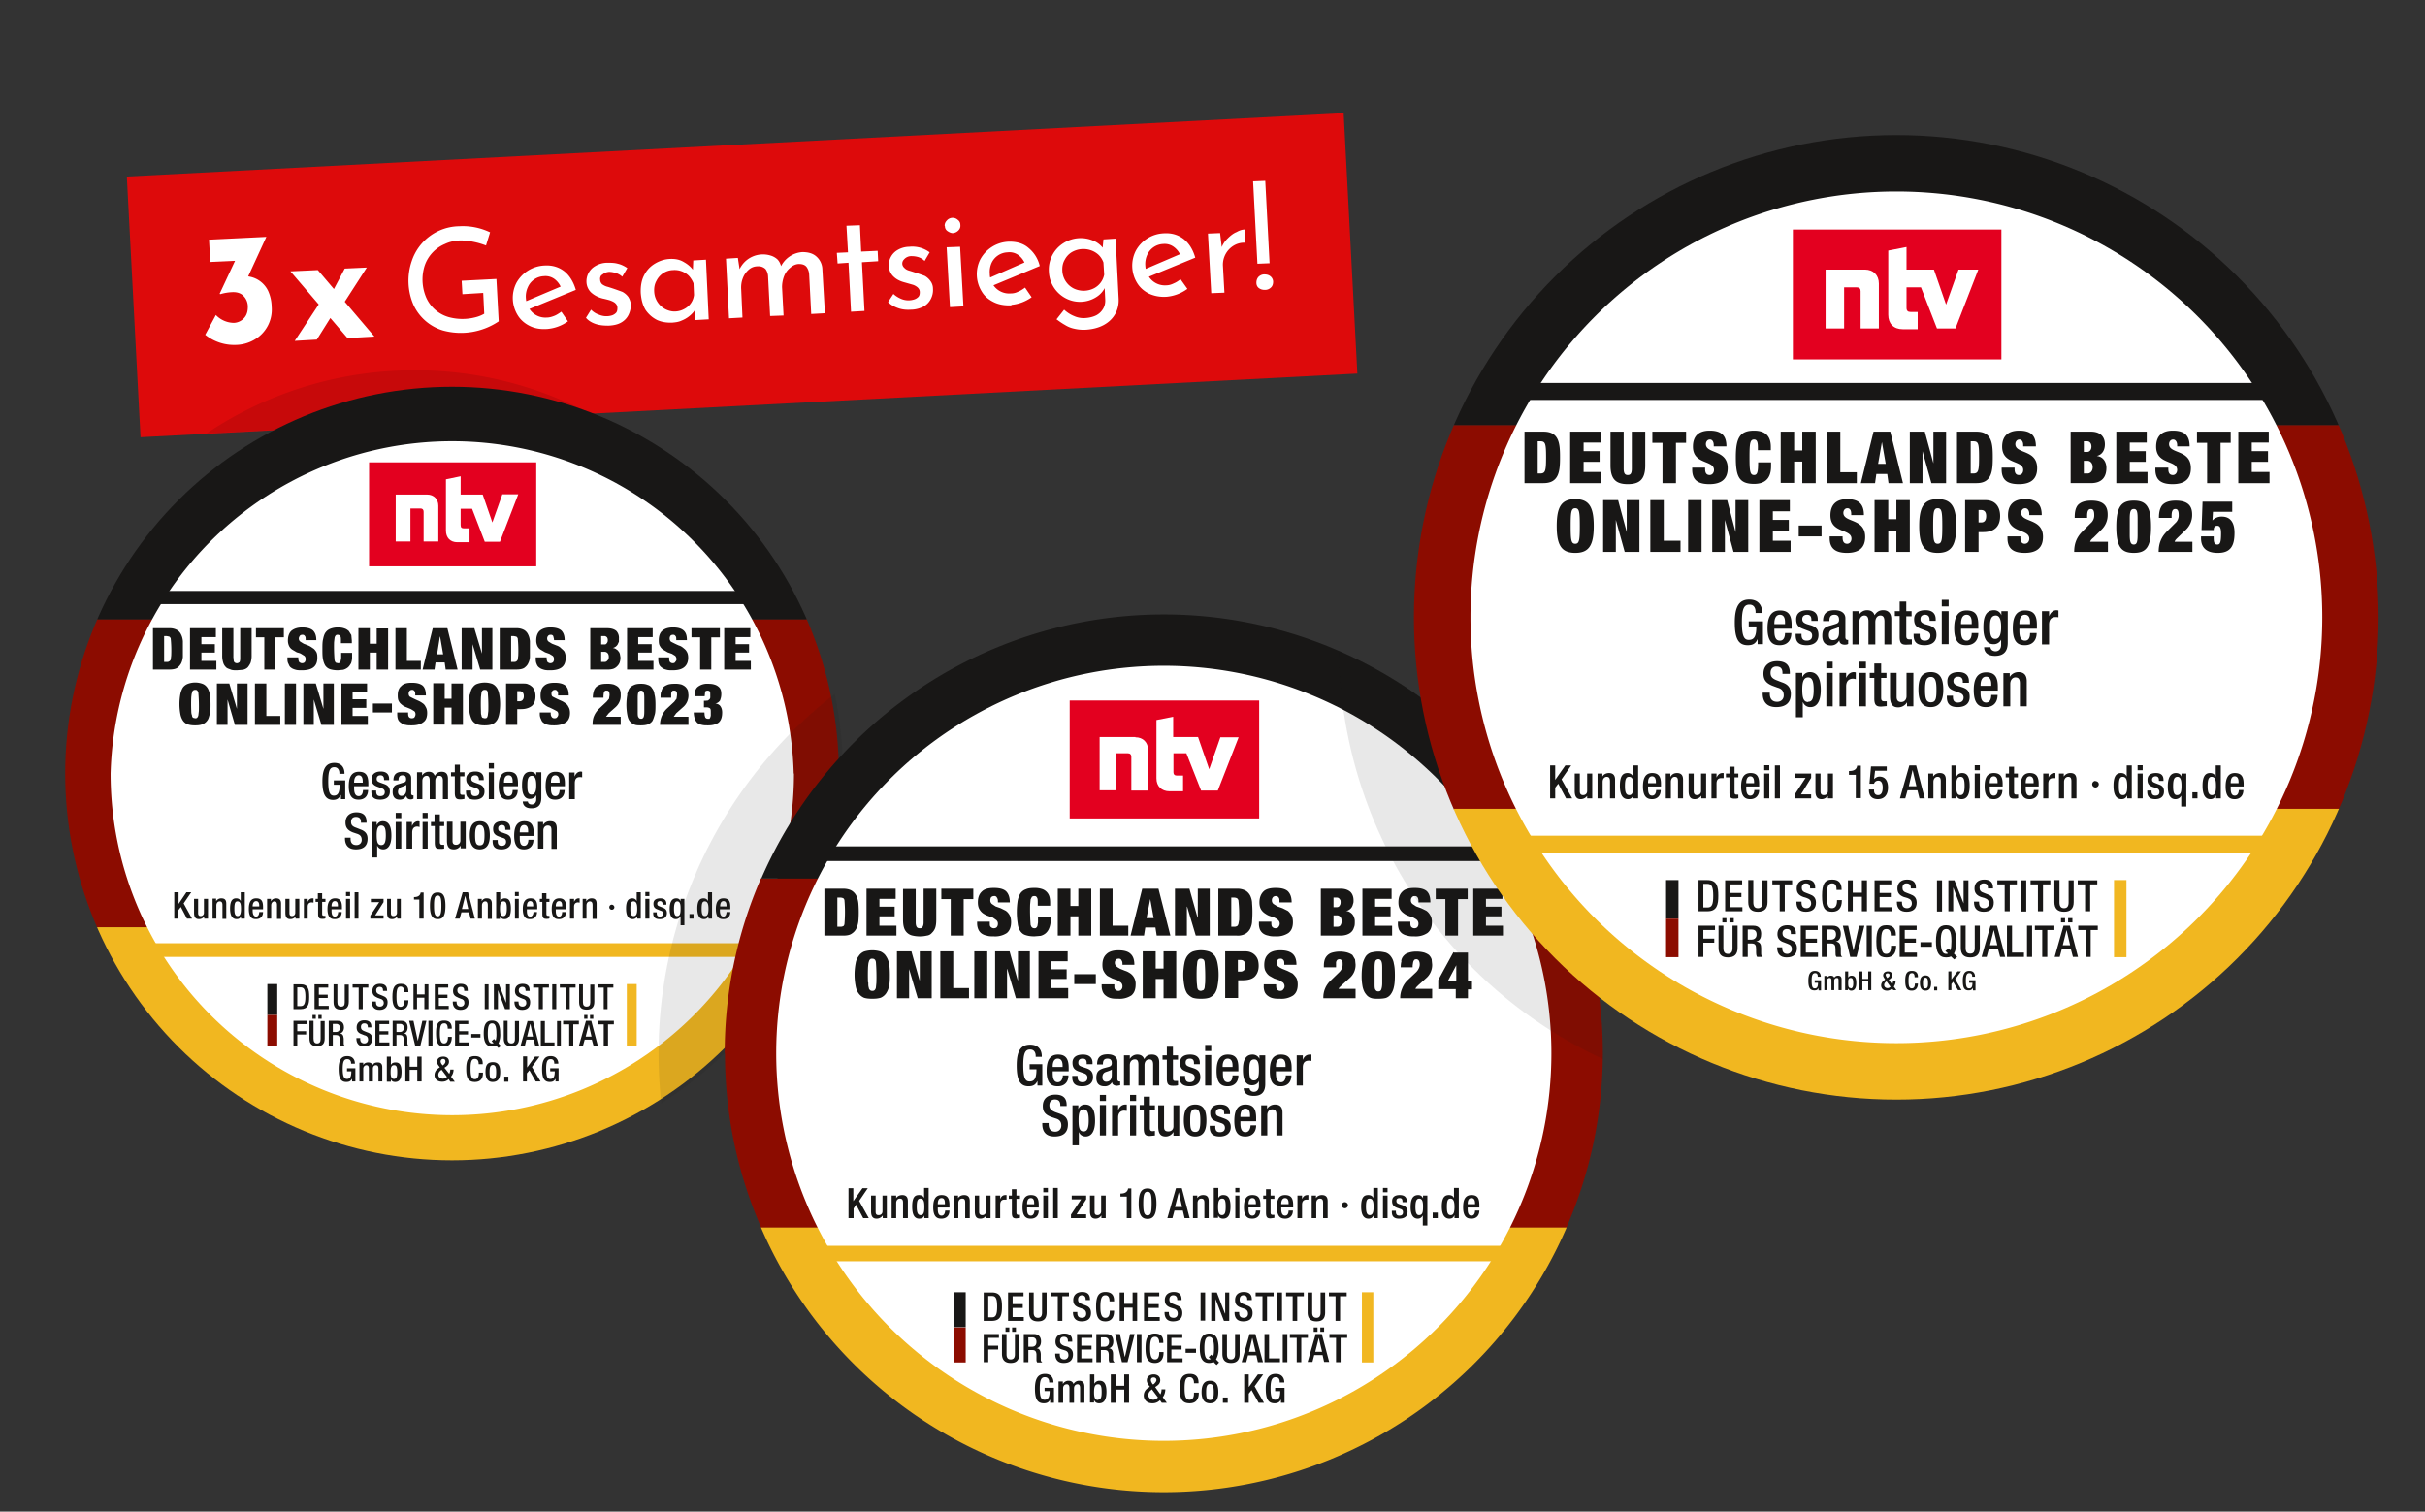 <svg xmlns="http://www.w3.org/2000/svg" xmlns:xlink="http://www.w3.org/1999/xlink" xml:space="preserve" x="0" y="0" version="1.1" viewBox="0 0 9560 5960"><rect x="0" y="0" width="9560" height="5960" fill="#333333" stroke="none"/><path d="m500 696 4797-250 54 1027-4797 251" fill="#dd0a0b" fill-rule="evenodd" clip-rule="evenodd"/><path d="M1635 1460a1470 1470 0 00-821 249l1510-79a1470 1470 0 00-690-170" fill-rule="evenodd" clip-rule="evenodd" opacity=".1"/><path d="m1050 934-85 185-50-25a68 68 0 01 26-6c14-1 30 0 44 3a102 102 0 01 72 56 160 160 0 01 14 63 137 137 0 01-69 130 150 150 0 01-73 20 182 182 0 01-120-40l42-78a100 100 0 00 71 31 57 57 0 00 48-30c5-10 7-20 7-34a60 60 0 00-18-43c-10-10-25-15-44-14a193 193 0 00-47 8l-2-2 66-141 27 10-130 6-5-88 226-11zm426 393-106 6-225-263 108-5 223 262zm-170-79-57 91-87 5 100-152 44 56zm6-100 47-89 87-4-100 155-34-61zm654 119a267 267 0 01-220 36 187 187 0 01-116-101 239 239 0 01-7-172A200 200 0 01 1810 892a248 248 0 01 122 24l-16 52a300 300 0 00-97-20c-24 0-46 5-65 14a142 142 0 00-80 86 180 180 0 00 7 127 138 138 0 00 87 75 203 203 0 00 106 1 130 130 0 00 35-14l-4-82-82 5-3-53 137-7 9 166zm192 30c-27 2-50-2-70-12s-36-24-47-42a130 130 0 01-5-128 133 133 0 01 110-68c31-2 57 6 79 23 21 17 36 42 45 73l-190 78-14-30 156-66-11 7a79 79 0 00-24-31 60 60 0 00-43-12 72 72 0 00-63 43 87 87 0 00-8 42c1 16 5 30 13 42a75 75 0 00 70 36c10 0 20-3 30-7 10-4 18-10 27-16l26 38a163 163 0 01-81 30zm240-13c-16 0-32-1-48-6-16-5-30-13-40-25l20-32c10 10 20 16 32 20a74 74 0 00 52 2 40 40 0 00 15-10c4-5 5-11 5-19 0-8-3-14-10-20-5-4-12-7-20-10a420 420 0 00-28-7c-20-5-35-14-46-24a60 60 0 01-18-41 69 69 0 01 35-63 93 93 0 01 45-13c16 0 30 0 44 4 13 3 25 9 37 17l-20 34a62 62 0 00-24-14 90 90 0 00-26-5c-7 0-13 2-19 4l-14 10c-3 5-5 10-4 16 0 8 3 14 8 19 6 4 13 8 22 10a1000 1000 0 01 58 20 70 70 0 01 23 20c5 8 9 18 10 30a90 90 0 01-9 40 70 70 0 01-28 30c-13 8-30 12-51 13zm253-12c-22 1-42-2-60-10a120 120 0 01-46-40c-11-18-17-40-19-67-1-26 3-50 13-69 10-20 24-35 42-46 18-11 38-18 60-19s40 3 56 13c16 9 28 20 37 33l-3 10 2-50 50-3 11 235-53 3-3-62 7 14-10 15a116 116 0 01-48 35c-10 5-23 7-36 8zm12-44a80 80 0 00 35-10 71 71 0 00 38-55l-2-46c-4-10-10-20-18-29a80 80 0 00-63-23 75 75 0 00-65 42c-7 12-10 27-9 43a82 82 0 00 44 69c12 6 26 10 40 9zm246-210 8 52-3-5a102 102 0 01 125-57c10 3 20 9 27 16 7 8 11 17 14 28l-3 2a102 102 0 01 86-60c23 0 42 5 56 18a70 70 0 01 23 50l10 173-54 3-8-155a57 57 0 00-10-30c-6-8-16-12-30-12-13 0-25 6-35 15a80 80 0 00-24 33c-5 13-8 28-8 43l6 112-53 2-8-155a54 54 0 00-10-30 40 40 0 00-30-11c-15 0-27 5-37 14-10 9-18 20-23 34-5 13-7 28-6 43l5 111-53 3-12-235 47-3zM3337 890l53-2 5 104 65-3 2 41-64 4 10 192-53 3-10-193-43 3-3-42 44-2-6-105zm254 331c-17 1-33 0-50-6s-29-13-40-24l21-32c10 9 20 15 32 20a74 74 0 00 52 1 40 40 0 00 15-10c4-5 5-10 5-18 0-9-4-15-10-20-5-4-12-8-20-10l-28-8c-20-5-35-13-46-24a60 60 0 01-18-40 69 69 0 01 34-64 93 93 0 01 46-13 115 115 0 01 81 22l-20 34a62 62 0 00-24-15 90 90 0 00-26-4 38 38 0 00-32 14c-4 4-6 10-6 15 0 8 4 14 10 19 5 5 12 8 20 10a1043 1043 0 01 59 20 70 70 0 01 22 20 50 50 0 01 10 30c1 15-2 28-8 40a70 70 0 01-28 30 110 110 0 01-51 13zM3724 890c0-8 3-15 9-21a30 30 0 01 43-2c7 5 10 12 10 20 1 9-2 16-8 22-6 6-13 9-20 10s-16-3-23-8c-7-5-10-12-10-20zm8 85 53-2 13 235-53 3-13-235zm255 229c-27 1-50-3-70-13s-36-23-47-42a130 130 0 01-5-127 133 133 0 01 110-69c31-1 58 6 79 24a130 130 0 01 45 72l-190 79-14-30L4050 1030l-10 8a79 79 0 00-25-32 60 60 0 00-43-11 72 72 0 00-63 42 87 87 0 00-7 42c0 16 5 30 12 42a75 75 0 00 70 36c11 0 20-2 30-7 10-4 19-10 27-16l26 38a163 163 0 01-80 30zm294 96a160 160 0 01-46-4 110 110 0 01-37-15c-11-6-22-14-33-22l30-38c12 11 26 20 39 25 13 6 28 9 44 8 17-1 32-5 44-11a68 68 0 00 27-26c6-10 9-23 8-37l-3-63 5 10a90 90 0 01-35 43 120 120 0 01-63 20 120 120 0 01-60-14 124 124 0 01-66-104 123 123 0 01 57-113 127 127 0 01 118-10c17 7 30 18 39 30l-3 10 4-45 48-3 12 237c1 21-3 40-13 59-10 18-25 33-45 44-20 11-43 17-70 19zm-93-232a82 82 0 00 44 69 90 90 0 00 80 0 77 77 0 00 41-54l-3-48a80 80 0 00-19-30 84 84 0 00-30-18 91 91 0 00-77 8 76 76 0 00-27 30c-7 12-10 27-9 43zM4600 1170c-27 2-50-3-70-12-20-10-36-24-47-42a130 130 0 01-5-128 132 132 0 01 110-68c31-2 57 6 79 23 21 17 36 41 45 73l-190 78-14-30 156-67-11 8a79 79 0 00-25-31 60 60 0 00-42-12 72 72 0 00-63 42 87 87 0 00-8 42c1 17 5 30 13 43a75 75 0 00 70 36c10 0 20-3 30-8 10-4 18-10 26-16l27 38a163 163 0 01-81 31zm210-250 8 68-3-10A99 99 0 01 4840 940c10-10 22-20 35-25 12-7 23-10 32-10v52a80 80 0 00-46 13 88 88 0 00-40 76l6 108-52 2-13-235 48-2zm130-205 48-2 17 325-48 2-17-325zm47 428c-10 0-17-2-24-7-7-5-10-13-10-21s2-16 8-23c6-6 14-10 23-10 10 0 18 2 25 8 6 5 10 13 10 21s-2 16-8 22c-6 6-14 10-24 10" fill="#fff"/><defs><path d="M242 1509h3081V4590H242" id="a"/></defs><clipPath id="b"><use xlink:href="#a" overflow="visible"/></clipPath><g clip-path="url(#b)"><defs><path d="M257 3050a1525 1525 0 10 3050 0 1525 1525 0 00-3050 0" id="c"/></defs><clipPath id="d"><use xlink:href="#c" overflow="visible"/></clipPath><path d="M-190 2441h3978v1215H-190" fill="#8c0c00" clip-path="url(#d)"/><path d="M-190 3656h3978v1233H-190" fill="#f1b720" clip-path="url(#d)"/><path d="M-190 1209h3978v1233H-190" fill="#181716" clip-path="url(#d)"/></g><g clip-path="url(#b)"><defs><path d="M242 1509h3081V4590H242" id="e"/></defs><clipPath id="f"><use xlink:href="#e" overflow="visible"/></clipPath><path d="M3130 3050a1347 1347 0 11-2694 0 1347 1347 0 01 2693 0" fill="#fff" clip-path="url(#f)"/><path d="M2985 2382H568l23-52h2372" fill="#181716" clip-path="url(#f)"/><path d="M531 3719h2505v54H531" fill="#f1b720" clip-path="url(#f)"/></g><g clip-path="url(#b)"><path d="M668 2477a60 60 0 01 30 7 40 40 0 01 16 18c4 8 6 16 7 26v62c-1 10-3 18-7 26-4 7-9 13-16 18-7 4-17 6-30 6h-65v-163h65zM656 2610c5 0 8 0 10-2 3-1 5-3 7-7l2-16a462 462 0 00-2-68c-2-4-4-6-6-7l-10-2h-10V2610h10zm195-133v35h-57v28h53v33h-53v33h59v34H749v-163h102zm70 118c0 8 0 13 3 16 2 2 5 4 10 4 4 0 7-2 10-4 2-3 3-8 3-16v-118h45v107a90 90 0 01-4 29c-3 7-7 13-11 18-5 5-11 8-19 10l-24 2c-10 0-18 0-25-3s-14-4-19-10a40 40 0 01-10-17 90 90 0 01-4-29v-107H920v118zm88-82v-36h110v36h-33V2640h-44v-127h-33zm196 8c0-5 0-10-3-13a10 10 0 00-10-5c-4 0-8 1-10 4s-4 7-4 10c0 6 2 10 6 13l13 8 18 7a80 80 0 01 17 10c6 3 10 8 14 14 4 6 5 14 5 24 0 18-5 30-15 38-10 8-26 12-45 12-10 0-18 0-25-2s-13-4-18-8c-5-3-8-8-10-14-4-6-5-13-5-21v-6h43v4c0 7 2 12 4 15 3 2 7 4 10 4 6 0 10-2 12-5 2-3 3-7 3-10 0-6-1-10-5-14l-13-8c-5-3-10-4-17-6l-17-10c-5-3-10-8-13-14a50 50 0 01-5-23c0-16 5-30 14-38 10-8 24-13 42-13 20 0 34 4 43 12 8 8 13 20 13 38h-42v-3zm136-13c-2-3-5-5-10-5-2 0-5 0-7 2-2 2-4 5-5 10l-2 17a620 620 0 00 2 71c1 5 3 8 5 10l8 2c3 0 5 0 7-2l4-7 2-12v-20h43v13a70 70 0 01-4 28c-4 7-8 13-13 17a50 50 0 01-18 9l-21 2c-13 0-23-2-30-4-9-3-15-8-20-15-4-7-7-15-9-26s-2-24-2-40c0-15 0-28 3-39 2-10 5-20 10-26a40 40 0 01 19-14 80 80 0 01 29-5c10 0 18 1 26 4 7 2 12 6 17 10l10 16 2 22v10h-43v-10c0-8 0-15-3-18zm117-30v60h27v-60h45V2640h-45v-67h-27v67h-45v-163h45zm146 0v128h55v34h-100v-163h45zm160 0 40 162h-47l-4-28h-36l-4 28h-47l40-163h57zm-30 33-11 69h24l-12-70zm136-34 30 100v-100h41V2640h-48l-30-100v100H1820v-163h50zm166 0a60 60 0 01 30 7 40 40 0 01 16 18c4 8 6 16 7 26v62a60 60 0 01-7 26c-3 7-9 13-16 18-7 4-17 6-30 6H1970v-163h65zm-11 133c4 0 7 0 10-2 2-1 4-3 6-7l2-16a485 485 0 00-2-68c-2-4-4-6-6-7l-10-2h-10V2610h10zm159-90-3-12a10 10 0 00-10-5c-5 0-8 1-10 4-3 3-4 7-4 10 0 6 2 10 6 13l13 8 18 7c6 2 12 5 17 10s10 8 14 14c3 6 5 14 5 24 0 18-5 30-15 38-10 8-26 12-45 12-10 0-18 0-25-2s-13-4-18-8c-5-3-9-8-11-14-3-6-4-13-4-21v-6h43v4c0 7 2 12 4 15 3 2 7 4 10 4 5 0 10-2 12-5 2-3 3-7 3-10 0-6-1-10-5-14l-13-8-17-6-17-10c-5-3-10-8-13-14a50 50 0 01-5-23c0-16 5-30 14-38 10-8 23-13 42-13 20 0 34 4 43 12 8 8 13 20 13 38h-42v-3zm210-43c16 0 28 4 36 11a40 40 0 01 10 30v12l-5 11a30 30 0 01-20 14c5 0 10 2 13 4 4 3 8 5 10 9 3 3 5 7 6 12l2 12c0 7-1 14-3 20a40 40 0 01-10 15 40 40 0 01-15 10 70 70 0 01-24 3h-67v-163h67zm-12 64c5 0 8-1 10-5 3-3 4-7 4-11a20 20 0 00-3-12c-3-3-6-5-10-5H2370v33h11zm2 69c4 0 8-2 10-5 4-3 6-8 6-15s-2-12-5-15c-3-3-7-5-11-5H2370v40h13zm189-133v35h-57v28h53v33h-53v33h60v34h-104v-163h100zm93 44c0-5 0-10-3-13a10 10 0 00-10-5c-4 0-8 1-10 4s-3 7-3 10c0 6 2 10 5 13a500 500 0 00 31 15c7 2 12 5 18 10s10 8 13 14c4 6 6 14 6 24 0 18-6 30-16 38s-25 12-45 12c-10 0-17 0-24-2-8-2-14-4-18-8-5-3-10-8-12-14-2-6-3-13-3-21v-6h43v4c0 7 1 12 4 15 2 2 6 4 10 4 5 0 9-2 10-5 3-3 5-7 5-10 0-6-2-10-5-14l-13-8-17-6-17-10c-5-3-10-8-13-14-4-6-5-13-5-23 0-16 4-30 14-38 9-8 23-13 42-13 20 0 33 4 42 12 9 8 13 20 13 38h-42v-3zm60-8v-36h112v36h-34V2640H2760v-127h-33zm232-36v35H2900v28h53v33H2900v33h60v34h-105v-163h102" fill="#181716"/></g><g clip-path="url(#b)"><path d="M711 2737c2-10 6-20 10-26 5-7 12-12 20-15a84 84 0 01 57 0c8 3 14 8 19 15s8 16 10 26c2 10 3 24 3 40 0 14 0 27-3 38s-5 20-10 26a40 40 0 01-20 15c-7 3-17 4-28 4s-20-1-29-4a40 40 0 01-19-15 70 70 0 01-10-26 220 220 0 01 0-78zm43 66c0 8 1 13 3 18 0 4 2 7 4 9l8 2c3 0 6 0 8-2 2-2 4-5 5-10l2-17a635 635 0 00-2-71c-1-5-3-8-5-10s-5-2-8-2c-3 0-6 1-8 3-2 1-3 4-4 9-2 4-2 10-3 17a620 620 0 00 0 54zm150-108 30 100v-100h42v163h-50l-29-100v100h-42v-163h50zm146 0v128h55v35h-100v-163h45zm117 0v163h-44v-163h44zm78 0 30 100v-100h41v163h-49l-30-100v100h-41v-163h50zm202 0v34H1390v28h54v34H1390v32h60v35h-104v-163h101zm98 80v34H1470v-35h75zm92-37c0-5 0-10-3-13a10 10 0 00-10-5c-4 0-8 2-10 5s-3 6-3 10c0 5 2 10 5 12a500 500 0 00 31 15 80 80 0 01 18 10c5 3 10 8 13 15 4 6 6 14 6 24 0 17-5 30-16 37-10 8-25 12-45 12-10 0-17 0-24-2a30 30 0 01-18-8c-5-3-10-8-12-14-2-5-3-12-3-21v-6h43v4c0 7 1 12 4 15 3 3 6 4 10 4 5 0 9-1 11-4 2-3 4-7 4-12s-2-10-5-12l-13-8-17-7c-6-2-12-5-17-9s-10-8-13-14c-4-6-5-14-5-24 0-16 4-29 14-37 9-10 23-13 42-13 20 0 33 4 42 11 9 8 13 21 13 39h-42v-4zm116-43v60h27v-60h45v163H1780V2790h-27v67h-45v-163h45zm100 42c2-10 5-20 10-26 5-7 10-12 19-15a90 90 0 01 58 0c7 3 13 8 18 15s8 16 10 26a210 210 0 01 0 78c-2 10-5 20-10 26a40 40 0 01-19 15c-8 3-17 4-29 4-10 0-20-1-28-4a40 40 0 01-20-15c-4-6-7-15-10-26a210 210 0 01-3-39c0-15 1-28 3-39zm43 66c0 8 0 13 2 18 0 4 2 7 4 9l8 2c4 0 7 0 9-2 2-2 3-5 4-10l2-17a635 635 0 00-2-71c0-5-2-8-4-10s-5-2-9-2c-3 0-6 1-8 3s-3 4-4 9l-2 17a635 635 0 00 0 54zm166-108c8 0 15 0 22 4 6 2 10 6 15 10 4 5 7 10 9 16 2 6 3 13 3 20 0 17-5 30-14 38-10 8-24 13-42 13h-16v62h-44v-163h67zm-14 70c5 0 10-2 12-5 3-3 5-8 5-15 0-13-6-20-17-20h-9v40h9zm152-27c0-5 0-10-3-13a10 10 0 00-10-5c-4 0-8 2-10 5-2 3-3 6-3 10 0 5 1 10 5 12a507 507 0 00 31 15 80 80 0 01 18 10c5 3 10 8 13 15 4 6 6 14 6 24 0 17-6 30-16 37s-25 12-45 12c-10 0-18 0-25-2-7-1-13-4-18-8-5-3-8-8-10-14a40 40 0 01-5-21v-6h43v4c0 7 2 12 5 15 2 3 6 4 10 4 5 0 8-1 10-4 3-3 5-7 5-12s-2-10-6-12a403 403 0 00-30-15 50 50 0 01-16-9c-6-4-10-8-13-14-4-6-5-14-5-24 0-16 4-29 13-37 10-10 24-13 43-13 20 0 33 4 42 11 9 8 13 21 13 39H2200v-4zm140-10a40 40 0 01 8-17c4-5 10-8 16-11 8-3 17-4 29-4a90 90 0 01 27 3c7 3 13 6 17 10 4 4 7 9 8 14 2 5 2 11 2 17a60 60 0 01-20 48l-27 24a597 597 0 00-11 14h58v32h-111c0-12 1-23 5-33s10-20 20-30l30-28 10-12 2-14c0-7-1-12-3-15a10 10 0 00-9-3h-4a10 10 0 00-4 3l-3 7-1 11v7h-42c0-8 1-16 3-23zm132 10c3-10 6-20 10-25 6-7 12-10 19-13 7-3 16-4 26-4s18 1 25 4c8 2 14 6 18 13 5 6 9 14 10 25 3 10 4 24 4 40 0 17 0 30-3 40s-6 20-10 26c-5 6-11 10-19 13-7 2-15 3-25 3s-19 0-26-3c-7-3-13-7-18-13-5-6-8-14-10-25a223 223 0 01 0-80zm45 90c2 4 5 6 10 6a10 10 0 00 10-6c2-4 3-11 3-23v-53c0-12-1-20-3-23a10 10 0 00-10-6 10 10 0 00-10 6c-2 4-3 11-3 23v53c0 12 0 20 3 23zm90-100a40 40 0 01 7-17c4-5 10-8 17-11 7-3 17-4 28-4a90 90 0 01 28 3c7 3 12 6 16 10s7 9 9 14l2 17a60 60 0 01-21 48l-27 24a597 597 0 00-10 14h58v32h-112a88 88 0 01 26-63l30-28 9-12 2-14c0-7 0-12-3-15a10 10 0 00-8-3h-5a10 10 0 00-4 3l-3 7v18h-42c0-8 0-16 2-23zm144-20a60 60 0 01 40-12c10 0 19 1 25 3a40 40 0 01 17 9c4 3 7 8 9 14a66 66 0 01 0 29l-3 10a28 28 0 01-19 13c10 1 17 5 21 12 4 6 6 14 6 23 0 18-4 31-14 40-10 7-23 11-41 11-10 0-18 0-25-2a40 40 0 01-18-8c-4-4-8-10-10-16-2-7-4-15-4-25h42l1 12 2 7c2 4 6 6 10 6h7l3-5 2-7v-13c0-8 0-13-3-16-3-2-7-4-13-4h-11v-26h6l10-1 5-4c2-1 3-4 4-7V2740c0-7 0-12-2-14-2-2-5-3-8-3-5 0-8 1-10 4l-2 18h-40c0-17 4-30 13-37" fill="#181716"/></g><g clip-path="url(#b)"><path d="M1388 4253c-5 9-10 13-23 13-22 0-30-16-30-51 0-35 10-51 34-51 26 0 30 20 30 28v2h-15v-2c0-8-4-16-15-16-12 0-18 7-18 38 0 32 6 40 17 40 12 0 17-8 17-30h-17v-12h33v52h-13v-11zm29-63h15v9c4-7 11-10 19-10 10 0 15 4 18 10 4-7 10-10 20-10s18 4 18 19v56h-15v-50c0-10-3-14-10-14s-12 5-12 14v50h-16v-50c0-10-3-14-10-14-5 0-12 5-12 14v50h-15V4190zm108-24h16v33c3-7 10-10 18-10 12 0 24 4 24 37 0 25-7 40-25 40-12 0-15-6-17-11v10h-16v-100zm28 88c11 0 13-10 13-27 0-20-3-27-12-27-12 0-14 10-14 28 0 16 3 26 13 26zm45-88h17v40h30v-40h17v98h-17v-46h-30v46h-17v-98zm173 68c2-4 4-10 4-15v-2h13v2c0 5-2 17-10 26l15 20h-18l-6-10c-7 6-14 10-26 10-24 0-30-16-30-26s5-20 14-26l7-5-4-5c-4-5-7-10-7-16 0-14 10-21 25-21 7 0 22 3 22 20 0 9-5 15-12 20l-6 4 19 24zm-33-14c-6 5-10 10-10 18 0 9 8 15 18 15 7 0 12-3 16-7l-21-28-3 2zm11-22c4-4 7-8 7-13 0-6-3-10-10-10a10 10 0 00-9 10c0 4 3 10 6 13l2 3 4-3zm155 30v3c0 18-7 35-32 35-26 0-34-16-34-51 0-35 8-51 34-51 30 0 31 20 31 30v2h-16v-1c0-10-3-20-15-20s-17 8-17 40c0 31 5 40 17 40 14 0 16-15 16-25v-1h16zm39-40c23 0 29 16 29 39s-7 39-30 39c-20 0-28-16-28-40s6-38 29-38zm0 67c11 0 13-10 13-28 0-16-2-28-13-28s-13 12-13 28c0 19 2 28 13 28zm45-10h16v20h-16v-20zm74-80h16v44l31-43h18l-30 41 34 57h-19l-25-44-10 12v32h-15v-98zm128 88c-5 9-10 13-23 13-22 0-30-16-30-51 0-35 10-51 34-51 25 0 30 20 30 28v2h-16v-2c0-8-3-16-14-16-12 0-18 7-18 38 0 32 5 40 16 40 13 0 18-8 18-30h-18v-12h33v52H2190v-11" fill="#181716"/></g><g clip-path="url(#b)"><defs><path d="M1054 3871H2510v290H1054" id="g"/></defs><clipPath id="h"><use xlink:href="#g" overflow="visible"/></clipPath><g clip-path="url(#h)"><path d="M1157 3881h28c30 0 34 20 34 50 0 28-4 48-34 48h-28v-98zm15 86h13c13 0 19-8 19-37 0-27-5-37-19-37h-13v74zm70-86h52v13h-37v28h35v13h-35v31h39v13H1240v-98zm88 0v70c0 13 5 18 15 18s14-5 14-17v-70h16v68c0 23-12 31-30 31-20 0-30-8-30-30v-70h15zm84 13H1390v-13h62v13H1430v85h-16v-85zm68 55v2c0 12 5 18 16 18 10 0 15-7 15-14 0-10-6-15-14-17l-11-4c-14-6-20-13-20-27 0-18 12-28 30-28 25 0 28 16 28 26v2H1510v-2c0-9-4-14-14-14-6 0-13 4-13 14 0 9 4 13 15 17l10 4c14 5 20 12 20 26 0 20-12 30-32 30-24 0-30-17-30-30v-3h16zm128-5v2c0 18-7 35-30 35-25 0-33-16-33-50 0-36 8-52 33-52 28 0 30 20 30 30v3h-17v-2c0-10-2-20-14-20-11 0-16 8-16 40 0 31 5 40 16 40 14 0 15-15 15-24v-2h16zm19-63h15v40h30v-40h15v98h-16v-45h-29v45H1630v-98zm84 0h54v13h-38v28h35v13H1730v31h39v13h-55v-98" fill="#181716"/></g><g clip-path="url(#h)"><path d="M1800 3949v2c0 12 6 18 16 18s15-7 15-14c0-10-5-15-14-17l-10-4c-15-6-21-13-21-27 0-18 12-28 30-28 26 0 28 16 28 26v2H1830v-2c0-9-4-14-14-14-7 0-13 4-13 14 0 9 4 13 14 17l10 4c15 5 20 12 20 26 0 20-12 30-32 30-24 0-30-17-30-30v-3h16" fill="#181716"/></g><g clip-path="url(#h)"><path d="M1910 3881h16v98h-15v-98zm37 0h20l28 73v-73h15v98h-19l-28-75v75h-16v-98zm97 68v2c0 12 5 18 16 18 10 0 15-7 15-14 0-10-5-15-14-17l-10-4c-15-6-21-13-21-27 0-18 12-28 30-28 26 0 28 16 28 26v2h-16v-2c0-9-4-14-13-14-7 0-14 4-14 14 0 9 5 13 15 17l10 4c15 5 20 12 20 26 0 20-12 30-32 30-24 0-30-17-30-30v-3h16zm81-55h-23v-13h62v13H2140v85h-16v-85zm53-13h15v98h-16v-98zm52 13h-23v-13h62v13h-23v85H2230v-85zm68-13v70c0 13 5 18 15 18 9 0 14-5 14-17v-70h16v68c0 23-12 31-30 31-20 0-30-8-30-30v-70h15" fill="#181716"/></g><g clip-path="url(#h)"><path d="M2380 3894h-24v-13h62v13h-23v85H2380v-85" fill="#181716"/></g></g><g clip-path="url(#b)"><path d="M1157 4025h52v13h-37v28h35v13h-35v45h-15v-99zm79 0v70c0 13 5 19 14 19 10 0 14-6 14-18v-70h16v69c0 22-11 30-30 30s-30-8-30-30v-70h16zm-4-23h13v15h-13v-15zm23 0h13v15h-13v-15zm41 23h35c14 0 25 7 25 26 0 12-6 22-17 24 10 0 15 6 16 20v20c0 5 3 7 5 9h-18l-2-10-1-18c0-10-4-15-14-15h-13v43h-16v-99zm28 44c10 0 16-6 16-16s-5-16-15-16h-13v32h12" fill="#181716"/></g><g clip-path="url(#b)"><path d="M1420 4093v3c0 12 6 18 16 18s15-7 15-15c0-10-5-15-14-17l-10-4c-15-5-21-13-21-27 0-18 12-28 30-28 26 0 28 16 28 26v2H1450v-2c0-9-4-14-14-14-7 0-13 4-13 14 0 9 4 13 14 17l10 4c15 5 20 12 20 26 0 20-12 30-32 30-24 0-30-17-30-30v-3h16zm60-68h54v13h-38v28h35v13h-35v31h39v14H1480v-99zm68 0h34c14 0 25 7 25 26 0 12-5 22-16 24 10 0 15 6 15 20v20c1 5 3 7 5 9h-17c-2-2-2-5-3-10v-18c0-10-4-15-15-15h-13v43h-15v-99zm28 44c10 0 16-6 16-16s-5-16-15-16h-14v32h13zm37-44h17l17 79 18-79h16l-24 99h-20l-24-99zm76 0h16v99h-16v-99zm92 63v2c0 18-7 36-30 36-25 0-32-16-32-52 0-35 7-50 32-50 28 0 30 20 30 30v2h-16v-2c0-9-3-20-14-19-11 0-17 7-17 40 0 30 6 39 17 39 13 0 15-15 15-24v-2h15zm12-63h53v13H1810v28h35v13H1810v31h38v14h-54v-99zm65 52h36v14h-36v-14zm97 45a30 30 0 01-15 4c-23 0-33-16-33-52 0-35 10-50 33-50 22 0 32 15 32 50a80 80 0 01-7 40l10 10-10 8-10-10zm-8-26 7 7a90 90 0 00 3-29c0-33-8-39-17-39-10 0-17 6-17 40 0 33 8 39 17 39l6-1-8-8 10-9zm54-70v70c0 12 5 18 15 18s14-6 14-18v-70h16v69c0 22-11 30-30 30s-30-8-30-30v-70h15zm80 0h20l25 98H2110l-6-25h-29l-6 25h-17l28-99zm20 60-10-48h-1l-12 49h23zm31-60h16v84h38v14h-54v-99zm64 0h15v98h-15v-99zm48 13H2220v-14h62v14H2260v85h-16v-85zm67-14h20l26 99H2340l-7-25h-28l-7 25h-16l28-99zm-8-23h13v15h-13v-15zm29 85-11-48-12 48h23zm-6-85h13v15h-13v-15" fill="#181716"/></g><g clip-path="url(#b)"><path d="M2381 4039h-23v-14h62v14h-23v85H2380v-85" fill="#181716"/></g><path d="M1054 3880h39v122h-39" fill="#181716" clip-path="url(#b)"/><path d="M1054 4002h39v122h-39" fill="#8c0c00" clip-path="url(#b)"/><path d="M2471 3880h39v244h-39" fill="#f1b722" clip-path="url(#b)"/><path d="M1455 1823h659v410h-659" fill="#e3001f" fill-rule="evenodd" clip-path="url(#b)" clip-rule="evenodd"/><g clip-path="url(#b)"><defs><path d="M242 1509h3081V4590H242" id="i"/></defs><clipPath id="j"><use xlink:href="#i" overflow="visible"/></clipPath><path d="M1683 1950H1560v185h58v-130h40c8 0 12 5 12 13v117h58v-141c0-26-18-44-44-44m296 0-39 110-38-110h-87v-72l-58 12v202c0 28 17 46 45 46h48v-55h-23c-7 0-12-2-12-13v-64h45l50 130h60l72-187H1980" fill="#fff" clip-path="url(#j)"/></g><path d="M1344 3134c-7 13-15 20-31 20-30 0-42-23-42-73s14-73 47-73c35 0 40 28 40 40v3h-20v-3c0-10-5-23-20-23-16 0-24 10-24 55s7 57 22 57c17 0 23-13 23-43h-23v-17h45v74h-17v-17zm52-33v6c0 14 2 32 18 32 15 0 17-17 17-24h20c0 24-14 38-37 38-17 0-39-5-39-53 0-28 6-57 40-57 29 0 37 17 37 47v10h-56zm34-15v-5c0-14-4-24-16-24-13 0-18 13-18 27v2h34zm84-10v-3c0-8-3-16-14-16-8 0-15 4-15 14 0 8 4 11 15 15l14 5c15 5 23 14 23 30 0 23-17 32-38 32-27 0-35-12-35-32v-4h19v3c0 12 4 19 16 19 12 0 18-6 18-16 0-7-4-12-12-15l-17-6c-16-6-23-14-23-30 0-20 15-30 36-30 27 0 33 16 33 30v4h-20zm107 53c0 4 3 7 6 7h3v13c-2 1-6 3-10 3-10 0-17-4-18-14-6 10-14 15-26 15-17 0-28-9-28-30 0-23 10-28 25-32l16-5c8-2 12-4 12-13 0-10-3-16-14-16-14 0-16 10-16 20h-20c0-22 10-34 37-34 18 0 33 7 33 25v60zm-20-34c-5 4-17 7-23 10-6 3-9 10-9 17 0 9 5 16 13 16 13 0 20-10 20-25v-18zm43-50h20v13a30 30 0 01 26-15c15 0 20 7 24 16 6-10 14-16 27-16 15 0 25 7 25 28v80h-20v-73c0-13-5-19-14-19s-16 7-16 20v72h-22v-73c0-13-4-19-12-19-9 0-17 7-17 20v72h-21v-106zm134 0h15v-30h20v30h18v16h-17v63c0 8 2 10 10 10h7v16a70 70 0 01-17 2c-14 0-21-4-21-26v-65h-15v-16zm110 31v-3c0-8-4-16-14-16-9 0-16 4-16 14 0 8 4 11 15 15l14 5c15 5 23 14 23 30 0 23-17 32-38 32-27 0-35-12-35-32v-4h20v3c0 12 3 19 16 19 11 0 17-6 17-16 0-7-4-12-12-15l-17-6c-16-6-23-14-23-30 0-20 15-30 36-30 27 0 33 16 33 30v4h-20zm38-67h21v21h-20v-20zm0 36h21v106h-20v-106zm60 56v6c0 14 3 32 19 32 15 0 16-17 16-24h20c0 24-14 38-37 38-17 0-38-5-38-53 0-28 6-57 39-57 30 0 37 17 37 47v10h-55zm35-15v-5c0-14-4-24-16-24-14 0-18 13-18 27v2h34zm60 74c0 6 5 12 15 12s18-7 18-20v-17c-5 10-15 15-25 15-24 0-31-24-31-53 0-23 3-54 33-54 13 0 21 8 23 15v-13h20v100c0 26-10 42-39 42-30 0-34-19-34-27h20zm14-27c17 0 19-20 19-37 0-18-3-37-17-37-16 0-18 16-18 36 0 18 0 38 16 38zm77-32v6c0 14 1 32 17 32 15 0 17-17 17-24h20c0 24-14 38-37 38-17 0-38-5-38-53 0-28 5-57 39-57 29 0 37 17 37 47v10h-55zm34-15v-5c0-14-5-24-17-24-13 0-17 13-17 27v2h34zm38-40h21v16c5-12 13-20 25-20l5 1v22a40 40 0 00-9-1c-10 0-20 4-20 24v63h-22v-106zm-862 257v4c0 17 8 25 23 25 14 0 21-10 21-20 0-15-7-21-20-25l-15-5c-20-8-29-19-29-39 0-25 17-40 43-40 36 0 40 23 40 38v3h-22v-3c0-13-6-20-20-20-10 0-19 5-19 20 0 12 6 18 21 23l15 6c20 7 29 18 29 37 0 30-18 42-46 42-35 0-43-23-43-43v-3h22zm83-62h20v13c5-10 13-16 24-16 24 0 34 20 34 57 0 44-18 54-32 54-12 0-20-6-24-15v47h-22v-140zm38 91c12 0 18-9 18-38 0-24-3-39-18-39-14 0-18 15-18 37 0 26 3 40 18 40zm57-127h22v21H1560v-21zm0 36h22v105H1560v-105zm43 0h21v16c5-11 13-19 25-19l5 1v22a40 40 0 00-9-2c-10 0-20 5-20 24v63h-22v-105zm63-36h20v21h-20v-21zm0 36h20v105h-20v-105zm33 0h14v-30h21v30h17v16h-17v62c0 9 3 12 10 12h7v15a70 70 0 01-17 1c-14 0-20-3-20-25v-65h-15V3240zm117 93a30 30 0 01-27 15c-16 0-27-7-27-34V3240h22v76c0 11 5 15 14 15 9 0 17-6 17-17V3240h21v105h-20v-12zm76-96c30 0 39 23 39 56 0 32-10 55-40 55-29 0-39-23-39-55 0-33 9-56 40-56zm0 95c15 0 18-13 18-40 0-23-3-40-19-40-15 0-18 17-18 40 0 27 3 40 18 40zm100-61v-3c0-8-2-16-13-16-9 0-15 4-15 13s3 12 14 16l14 5c16 5 23 13 23 30 0 22-17 32-38 32-27 0-35-12-35-33v-4h20v4c0 12 3 19 16 19 11 0 17-6 17-16 0-8-4-13-12-15l-17-6c-16-6-22-14-22-30 0-20 14-30 36-30 26 0 32 16 32 30v4h-20zm57 24v6c0 15 1 33 17 33 15 0 17-18 17-24h20c0 23-14 38-37 38-17 0-39-5-39-54 0-27 6-57 40-57 29 0 37 18 37 47v11h-55zm33-14v-6c0-13-4-23-16-23-13 0-17 13-17 27v2h33zm39-41h20v12a30 30 0 01 28-15c16 0 26 7 26 29v80h-21v-73c0-14-4-19-15-19-9 0-17 7-17 20v71h-21v-105zM687 3518h17v46l31-46h19l-30 44 33 60h-20l-24-46-10 13v33h-16v-104zm118 95c-4 7-12 11-20 11-12 0-20-5-20-25v-55h16v56c0 9 4 12 10 12 7 0 13-5 13-13v-55H820v78h-15v-9zm33-70h14v10c5-7 12-11 20-11 13 0 20 5 20 21v60h-15v-54c0-10-3-15-11-15-7 0-13 6-13 16v52h-15v-78zm112 70c-2 5-6 11-17 11-18 0-26-15-26-42 0-35 13-40 24-40 9 0 15 4 18 11v-35h16v104H950v-10zm-14-59c-9 0-12 8-12 29 0 18 2 29 13 29 10 0 13-11 13-28 0-19-2-30-14-30zm60 31v5c0 10 2 24 14 24 10 0 12-13 12-18h15c0 17-10 28-28 28-12 0-28-3-28-40 0-20 4-42 29-42 22 0 27 13 27 35v8h-40zm26-10v-5c0-10-4-17-12-17-10 0-14 10-14 20v1h26zm30-31h16v10c4-8 12-12 20-12 12 0 20 5 20 21v60h-16v-54c0-10-3-15-10-15s-13 6-13 16v52h-16v-78zm113 70c-4 6-12 10-20 10-12 0-20-5-20-25v-55h16v56c0 9 4 12 10 12 7 0 13-5 13-13v-55h16v78h-15v-9zm33-70h15v12c4-9 10-14 19-14h4v17l-7-1c-7 0-16 3-16 17v47h-15v-78zm45 0h10v-22h17v22h13v12H1270v46c0 6 1 9 7 9h6v10c-4 2-8 2-13 2-10 0-16-3-16-19v-48h-10v-12zm64 41v5c0 10 1 24 13 24 11 0 13-13 13-18h14c0 17-10 28-27 28-13 0-29-3-29-40 0-20 5-42 30-42 21 0 27 13 27 35v8h-40zm25-10v-5c0-10-3-17-12-17-10 0-13 10-13 20v1h25zm32-58h16v16h-16v-16zm0 27h16v78h-16v-78zm34-26h15v104h-15v-104zm62 92 35-53h-33v-13h50v13l-33 52h33v13H1460V3610zm106 3c-5 7-12 11-20 11-13 0-20-5-20-25v-55h15v56c0 9 4 12 10 12 8 0 14-5 14-13v-55h15v78h-14v-9zm87 10v-76h-21v-10h1c10 0 22-3 25-16v-2h12v103h-17zm73-104c20 0 30 13 30 53s-10 52-30 52-31-12-31-52 10-53 30-53zm0 94c10 0 14-11 14-41s-3-41-14-41c-12 0-15 10-15 40s3 42 15 42zm98-95h21l27 104h-17l-6-25h-30l-7 25h-18l30-104zm22 66-12-52-13 52h25zm38-40h15v10a20 20 0 01 20-12c12 0 20 5 20 21v60h-16v-54c0-10-3-15-10-15s-13 6-13 16v52h-16v-78zm72-26h16v35c3-7 10-11 18-11 12 0 24 5 24 40 0 27-7 42-25 42-12 0-15-6-18-11v10h-15v-105zm28 94c11 0 14-11 14-30 0-20-3-28-13-28-12 0-14 11-14 30 0 17 3 28 13 28zm46-95h15v16H2030v-16zm0 27h15v78H2030v-78zm47 41v5c0 10 1 24 13 24 11 0 13-13 13-18h14c0 17-10 28-27 28-13 0-29-3-29-40 0-20 5-42 30-42 21 0 27 13 27 35v8h-41zm25-10v-5c0-10-3-17-12-17-10 0-13 10-13 20v1h25zm25-31h10v-22h17v22h12v12h-12v46c0 6 1 9 7 9h5v10c-3 2-7 2-12 2-10 0-16-3-16-19v-48h-10v-12zm64 41v5c0 10 1 24 13 24 11 0 12-13 12-18h15c0 17-10 28-27 28-13 0-29-3-29-40 0-20 5-42 30-42 20 0 27 13 27 35v8H2190zm25-10v-5c0-10-3-17-12-17-10 0-13 10-13 20v1h25zm31-31h16v12c4-9 10-14 18-14h4v17l-6-1c-7 0-16 3-16 17v47h-16v-78zm50 0h14v10c5-8 12-12 21-12 12 0 20 5 20 21v60h-16v-54c0-10-3-15-11-15-7 0-13 6-13 16v52h-15v-78zm115 23c5 0 10 5 10 10 0 6-5 10-10 10a10 10 0 01-10-10c0-5 4-10 10-10zm100 46c-3 5-7 11-18 11-18 0-26-15-26-42 0-35 13-40 25-40 8 0 14 4 17 11v-35h16v104h-14v-10zm-15-59c-9 0-12 8-12 29 0 18 2 29 13 29s14-11 14-28c0-19-3-30-15-30zm47-37h16v16h-16v-16zm0 27h16v78h-16v-78zm68 23v-2c0-6-2-12-10-12-6 0-11 3-11 10 0 6 2 8 10 11l10 4c12 4 18 10 18 22 0 17-12 24-28 24-20 0-26-9-26-24v-3h14v3c0 9 3 14 12 14 9 0 13-5 13-12 0-6-3-10-9-11l-12-5c-12-4-17-10-17-23 0-14 10-21 27-21 20 0 24 12 24 21v4h-15zm70 46c-3 7-10 11-18 11-12 0-24-8-24-40 0-27 8-42 26-42 11 0 15 6 17 12v-10h15v104h-15v-35zm-12-59c-10 0-13 12-13 30 0 20 4 28 12 28 12 0 14-10 14-30 0-16-2-28-13-28zm48 50h16v18h-16v-19zm75 9c-3 5-7 11-18 11-18 0-26-15-26-42 0-35 13-40 25-40 8 0 14 4 17 11v-35h16v104h-14v-10zm-15-59c-9 0-12 8-12 29 0 18 2 29 13 29s14-11 14-28c0-19-3-30-15-30zm60 31v5c0 10 2 24 14 24 10 0 12-13 12-18h15c0 17-10 28-27 28-13 0-30-3-30-40 0-20 5-42 30-42 22 0 27 13 27 35v8h-40zm26-10v-5c0-10-3-17-12-17-10 0-13 10-13 20v1h25" fill="#181716"/><defs><path d="M242 1509h3081V4590H242" id="k"/></defs><clipPath id="l"><use xlink:href="#k" overflow="visible"/></clipPath><g clip-path="url(#l)"><path d="m10 1216 8 35 8-35h10l-13 48c-4 13-7 15-17 14H3v-7h3c3 0 5 0 6-4l1-3-13-48h10zm42 27v2c0 7 3 11 10 11 6 0 10-4 10-9 0-6-4-10-10-10l-6-3c-10-4-13-8-13-17 0-12 8-18 20-18 15 0 17 10 17 17H70c0-6-3-10-9-10-4 0-8 3-8 10 0 5 2 8 10 10l6 3c9 3 12 7 12 16 0 13-8 19-20 19-15 0-19-10-19-20h10zm39-27h9v5c2-4 5-6 10-6 10 0 15 9 15 25 0 20-8 24-14 24a10 10 0 01-10-7v20H90v-61zm17 40c5 0 7-4 7-17 0-10-1-17-8-17-6 0-7 7-7 17s0 17 8 17zm27-56h10v10h-10v-10zm0 16h10v46h-10v-46zm20 0h10v7c2-5 5-8 10-8h3v10l-4-1c-4 0-10 2-10 10v29h-9v-47zm30-16h10v10h-10v-10zm0 16h10v46h-10v-46zm17 0h6v-14h10v14h7v7h-7v28c0 3 0 5 4 5h3v6a30 30 0 01-7 1c-7 0-10-2-10-11v-30h-6v-6zm51 13c0-5 0-8-6-8-4 0-6 2-6 6 0 4 1 5 6 7l6 2c7 2 10 6 10 13 0 10-7 15-16 15-12 0-16-6-16-15v-2h8v2c0 5 2 8 8 8 5 0 7-2 7-7 0-3-1-5-5-6l-7-3c-7-3-10-6-10-14 0-8 6-12 16-12 12 0 14 6 14 12v2h-9zm20 22h10v12h-10V1250zm30-10v2c0 6 0 14 7 14s8-7 8-10h9c0 10-7 17-17 17-7 0-17-3-17-24 0-12 3-25 17-25 13 0 17 7 17 20v5h-24zm15-7v-3c0-6-2-10-8-10-6 0-7 6-7 12h15zm42 23c-2 4-7 7-12 7-7 0-12-4-12-16v-32h10v33c0 5 2 7 6 7 4 0 8-2 8-8v-32h10v46h-10v-5" fill="#181716"/></g><path d="M2745 3440a1787 1787 0 00-138 910 1540 1540 0 00 684-1614 1800 1800 0 00-546 703" fill="#181716" opacity=".1"/><path d="M2858 4153c0 245 51 477 143 688h3174a1724 1724 0 00 0-1378H3000a1724 1724 0 00-143 690" fill="#8c0c00"/><path d="M3000 4840a1730 1730 0 00 3176 0H3000" fill="#f1b720"/><path d="M3000 3464h3175a1730 1730 0 00-3174 0" fill="#181716"/><path d="M6116 4153a1528 1528 0 11-3056 0 1528 1528 0 01 3056 0" fill="#fff"/><path d="M5952 3395H3210l27-58h2690" fill="#181716"/><path d="M3168 4912h2841v61H3168" fill="#f1b720"/><path d="M3324 3504c14 0 26 3 34 8a50 50 0 01 18 20c4 9 7 19 8 30a428 428 0 01 0 70c-1 10-4 20-8 29a50 50 0 01-18 20c-8 6-20 8-34 8H3250v-185h74zm-13 150c5 0 9 0 12-2 3 0 5-4 6-8a540 540 0 00 0-95c-1-4-3-7-6-8a30 30 0 00-12-2h-10v115h10zm220-150v40h-64v31h60v38h-60v37h67v39h-118v-185zm79 134c0 8 2 14 4 17 3 4 7 5 12 5s8-1 10-4c3-4 5-10 5-18v-134h50v121c0 13-1 24-4 33a50 50 0 01-13 20 30 30 0 01-20 11 126 126 0 01-56 0 44 44 0 01-34-31c-3-9-4-20-4-33v-120h50v133zm101-93v-41h126v41h-38v144h-51v-144zm223 8c0-5-1-10-4-14a10 10 0 00-10-6c-6 0-10 2-13 5-2 4-3 7-3 12 0 6 2 10 6 14l15 10 20 7 20 10a50 50 0 01 15 17c4 7 6 17 6 28 0 20-6 34-17 43a84 84 0 01-51 13c-11 0-20 0-28-3a50 50 0 01-20-8 40 40 0 01-13-16 60 60 0 01-5-24v-7h50v5c0 8 0 13 4 16 3 3 7 5 12 5s10-2 12-5c3-4 4-8 4-13 0-6-2-10-6-14l-14-10-20-7c-6-2-13-6-19-10a50 50 0 01-14-16c-4-7-6-16-6-27 0-19 5-33 16-43 10-10 26-14 47-14 22 0 38 4 48 13 10 10 15 24 15 44h-47v-5zm154-14c-2-4-5-6-10-6-4 0-7 1-10 3l-5 10-2 20a746 746 0 00 2 81c2 5 3 8 6 10 2 2 5 3 9 3 3 0 5 0 7-2 2-2 4-4 5-8l2-13v-22h50v13a80 80 0 01-6 32 50 50 0 01-14 20 50 50 0 01-20 10l-24 2c-15 0-26-2-35-5-10-3-16-9-21-16-5-8-9-18-10-30a292 292 0 01 0-90c2-11 6-21 11-29 6-8 13-13 22-16 9-4 20-5 33-5a90 90 0 01 29 4 45 45 0 01 30 30c2 7 3 15 3 24v12h-49v-10c0-11 0-18-3-22m132-35v68h31v-68h51v185h-51v-76H4220v76h-50v-185zm166 0V3650h62v39h-112v-185zm181 0 47 185H4560l-5-32h-40l-5 32h-53l46-185h64zm-32 38L4520 3620h28l-14-78zm154-38 32 114h1v-114h47v185h-55l-34-114h-1v114h-47v-185zm187 0a70 70 0 01 35 8 50 50 0 01 18 20c4 9 7 19 7 30a428 428 0 01 0 70c0 10-3 20-7 29a50 50 0 01-18 20 60 60 0 01-35 8h-73v-185h73zm-12 150c4 0 8 0 11-2 3 0 5-4 7-8l3-17a540 540 0 00-3-78c-2-4-4-7-7-8a30 30 0 00-11-2h-10v115h10zm180-100c0-6 0-11-3-15-3-4-6-6-11-6-5 0-10 2-12 5-3 4-4 7-4 12 0 6 2 10 6 14l16 10 20 7 20 10c6 4 10 10 15 17 4 7 6 17 6 28 0 20-6 34-18 43a84 84 0 01-50 13c-11 0-20 0-29-3a50 50 0 01-20-8 40 40 0 01-13-16 60 60 0 01-4-24v-7h49v5c0 8 1 13 4 16 3 3 7 5 12 5 6 0 10-2 12-5 3-4 5-8 5-13 0-6-2-10-6-14-4-4-9-7-15-10l-20-7c-6-2-12-6-18-10a50 50 0 01-15-16c-4-7-6-16-6-27 0-19 6-33 16-43s27-14 48-14c22 0 38 4 48 13 10 10 15 24 15 44h-48v-5zm240-50c17 0 30 4 40 13 8 8 12 20 12 33 0 5 0 10-2 14a40 40 0 01-5 13 33 33 0 01-23 15 30 30 0 01 16 5 37 37 0 01 17 23c2 5 2 10 2 14 0 8 0 16-3 22-2 7-5 13-10 18s-10 8-18 11a80 80 0 01-27 4h-76v-185h76zm-15 73c6 0 10-2 12-6 3-4 4-8 4-13s0-10-4-13c-2-4-6-6-12-6h-12v38h12zm2 77c5 0 10-1 13-5 3-4 5-10 5-17 0-8-2-13-5-17-4-4-8-6-13-6h-14v45h14zm215-150v40h-65v31h61v38h-61v37h67v39h-117v-185zm106 49c0-5-1-10-3-14-3-4-6-6-11-6-6 0-10 2-12 5-3 4-4 7-4 12 0 6 2 10 6 14l15 10 20 7 20 10a50 50 0 01 15 17c5 7 7 17 7 28 0 20-6 34-18 43a84 84 0 01-51 13c-10 0-20 0-28-3a50 50 0 01-20-8 40 40 0 01-13-16 60 60 0 01-4-24v-7h49v5c0 8 1 13 4 16 3 3 7 5 12 5s10-2 12-5c3-4 4-8 4-13 0-6-2-10-5-14-4-4-10-7-15-10l-20-7c-6-2-13-6-18-10a50 50 0 01-15-16c-4-7-6-16-6-27 0-19 5-33 16-43 10-10 26-14 48-14 22 0 38 4 48 13 10 10 14 24 14 44h-47v-5zm68-8v-41h126v41h-38v144h-50v-144zm263-41v40h-65v31h61v38h-61v37h67v39h-117v-185zm-2550 296a60 60 0 01 12-30c5-8 12-14 21-18a110 110 0 01 66 0c8 4 16 10 20 17 6 8 10 18 13 30 2 12 3 27 3 44 0 17 0 32-3 44a76 76 0 01-12 30 50 50 0 01-21 17c-10 3-20 4-33 4-13 0-24-1-33-4-9-4-16-10-21-17-6-8-10-18-12-30a238 238 0 01 0-88m50 75c0 8 0 15 2 20 0 5 3 8 5 10 2 2 5 3 9 3s7-1 9-3c2-2 4-5 5-10l2-20a746 746 0 00-2-81c-1-5-3-9-5-10-2-2-5-3-10-3-3 0-6 0-8 3-2 1-4 5-5 10-2 5-2 11-3 20a713 713 0 00 0 61m171-123 32 114h1v-114h47v185h-55l-34-115v115h-48v-185zm165 0v145h62v40h-113v-185zm83 0h51v185h-51zm139 0 32 114h1v-114h47v185h-55l-34-115h-1v115h-47v-185zm229 0v39h-65v32h61v38h-61v36h67v40h-117v-185zm26 90h85v39h-85zm190-41c0-6-1-10-4-14a10 10 0 00-10-6c-6 0-10 1-12 5-3 3-4 7-4 11 0 6 2 10 6 14 4 4 10 7 15 10l20 8c7 2 14 6 20 10a50 50 0 01 21 44c0 20-6 34-17 43a84 84 0 01-51 13c-10 0-20 0-28-2a50 50 0 01-20-9c-6-4-10-9-13-15a60 60 0 01-5-25v-6h50v4c0 8 0 14 4 17 3 3 7 5 12 5s10-2 12-6c3-3 4-7 4-12a20 20 0 00-6-15l-14-9-20-7-19-10a50 50 0 01-14-17c-4-6-6-15-6-26 0-19 5-33 16-43 10-10 26-15 47-15 23 0 39 5 48 14 10 9 15 23 15 43h-47v-4zm131-49v68h31v-68h50v185h-50V3860h-31v76h-51v-185zm113 49a70 70 0 01 11-30c6-8 13-14 22-18a104 104 0 01 65 0c10 4 16 10 22 17 5 8 9 18 11 30a238 238 0 01 0 88 76 76 0 01-11 30c-6 8-13 13-22 17-9 3-20 4-32 4-13 0-24-1-33-4-9-4-16-10-22-17-5-8-9-18-11-30a238 238 0 01 0-88m49 75 2 20c1 5 3 8 5 10 3 2 6 3 10 3l9-3c2-2 4-5 5-10l2-20a746 746 0 00-2-81c-1-5-3-9-5-10-3-2-6-3-10-3-3 0-6 0-9 3-2 1-4 5-5 10l-2 20a713 713 0 00 0 61m188-123c10 0 18 1 25 4a48 48 0 01 28 30c2 7 3 15 3 23 0 19-6 33-16 43-11 10-27 14-48 14h-17v70H4830v-184h76zm-16 80a20 20 0 00 15-6c3-4 5-10 5-17 0-15-7-23-20-23h-10v46h10zm173-31c0-6 0-10-3-14-3-4-6-6-11-6-6 0-10 1-12 5-3 3-4 7-4 11 0 6 2 10 6 14 4 4 10 7 16 10l20 8 20 10c5 4 10 10 15 17 4 7 6 16 6 27 0 20-6 34-18 43a84 84 0 01-51 13c-10 0-20 0-28-2a50 50 0 01-20-9c-6-4-10-9-13-15a60 60 0 01-4-25v-6h49v4c0 8 1 14 4 17 3 3 7 5 12 5s10-2 12-6c3-3 5-7 5-12a20 20 0 00-6-15l-15-9-20-7-18-10a50 50 0 01-15-17c-4-6-6-15-6-26 0-19 5-33 16-43 10-10 26-15 48-15 22 0 38 5 48 14 10 9 15 23 15 43h-48v-4zm158-11a43 43 0 01 28-32 114 114 0 01 63-1c9 3 15 6 20 10l10 17 2 20a68 68 0 01-24 54l-30 27-7 7a20 20 0 00-6 8h67v37h-127a90 90 0 01 29-70l34-33c5-5 8-10 10-14 2-4 3-10 3-16 0-8 0-13-3-16-3-3-6-5-10-5l-5 1a10 10 0 00-5 4 20 20 0 00-3 7v20h-48c0-9 0-17 2-25m151 10c3-11 7-20 12-28 5-7 12-12 20-15 9-2 19-4 30-4 10 0 20 2 29 4 8 3 15 8 20 15a60 60 0 01 12 29c3 12 4 27 4 46 0 18-1 34-4 46a72 72 0 01-12 28 40 40 0 01-20 15c-8 2-18 3-30 3-10 0-20 0-28-3a40 40 0 01-20-15c-6-7-10-16-13-28a220 220 0 01-4-46c0-19 2-34 4-46m50 102c3 5 6 7 12 7 5 0 9-2 11-7s4-13 4-26v-60c0-13-1-22-4-27-2-4-6-7-11-7-5 0-10 3-12 7-2 5-3 14-3 27v60c0 13 0 22 3 26m102-113c1-8 4-14 9-20 5-5 10-10 19-12 8-3 19-5 32-5 13 0 23 2 31 4 8 3 14 6 19 10 5 6 8 10 10 17l2 20a68 68 0 01-24 54l-30 27-7 7a20 20 0 00-5 8h66v37H5520a90 90 0 01 7-37 90 90 0 01 22-34l34-32c5-5 8-10 10-14 2-4 4-10 4-16 0-8-2-13-4-16-2-3-6-5-10-5l-5 1a10 10 0 00-4 4 20 20 0 00-3 7l-2 13v7h-47c0-9 1-17 3-25m207-33h55v110h16v35h-16v35h-48V3900H5670v-36l60-110zm9 50-32 60h32v-60zM4140 5518c-5 10-11 15-25 15-26 0-35-18-35-58s12-58 40-58 33 22 33 32v2h-17v-3c0-8-4-18-17-18-13 0-20 9-20 44 0 36 6 45 19 45 14 0 20-10 20-34h-20v-13h37v59H4140v-13zm34-71h16v10c5-8 13-13 22-13 12 0 18 6 20 13 5-8 12-13 23-13 12 0 20 7 20 23v64h-17v-58c0-10-3-15-10-15s-14 5-14 16v57h-18v-58c0-10-4-15-10-15-8 0-15 5-15 16v57h-18v-84zm123-28h17v37c4-7 11-12 20-12 14 0 28 6 28 44 0 28-8 45-29 45-13 0-17-7-20-13v10h-16v-110zm31 100c13 0 15-12 15-30 0-23-3-31-14-31-13 0-16 11-16 32 0 18 3 30 15 30m51-101h19v45h34v-45h19v112h-19v-52h-34v52h-19zm196 78c2-4 4-11 4-17v-2h15v1c0 6-2 20-10 30l16 22h-20l-7-10c-8 7-16 12-30 12-27 0-34-20-34-30 0-13 6-23 16-30l8-5-5-7c-4-6-7-12-7-18 0-16 12-24 28-24 8 0 25 4 25 23 0 10-5 17-14 23l-6 4 20 28zm-37-16c-7 5-11 12-11 20 0 10 9 18 20 18 7 0 13-4 18-9l-24-32-3 3zm12-25c4-4 9-9 9-15s-5-10-11-10c-5 0-11 2-11 10 0 5 3 10 6 15l3 3 4-3zm176 35v2c0 20-8 40-36 40-30 0-39-18-39-58s10-58 40-58c32 0 34 23 34 35v2h-18v-2c0-10-4-22-17-22-14 0-20 9-20 44 0 36 6 45 20 45 16 0 17-16 17-26v-2h20zm44-47c26 0 33 19 33 45s-8 44-33 44c-24 0-33-18-33-44 0-26 8-45 33-45m0 76c13 0 15-10 15-31 0-19-2-32-15-32s-15 13-15 32c0 21 2 31 15 31m51-10h19v21h-19zm84-91h18v49h1l35-49h21l-34 47 37 65h-21l-28-50-11 14v36h-18zm145 99c-5 10-12 15-25 15-26 0-35-18-35-58s12-58 39-58c29 0 34 22 34 32v2h-18v-3c0-8-3-18-16-18s-20 9-20 44c0 36 6 45 18 45 15 0 20-10 20-34h-20v-13h37v59H5050v-13" fill="#181716"/><defs><path d="M3762 5085h1652v329H3762" id="m"/></defs><clipPath id="n"><use xlink:href="#m" overflow="visible"/></clipPath><path d="M3878 5096h32c35 0 40 23 40 56s-5 56-40 56h-32v-112zm18 98h15c14 0 20-10 20-42 0-31-5-42-20-42h-15v84zm78-98h61v15h-43v31h40v15h-40v36h44v15h-62zm101 0v80c0 14 6 20 17 20 10 0 16-6 16-20v-80h18v79c0 26-13 35-34 35-22 0-35-10-35-35v-79h18zm95 15h-26v-15h70v15h-26v97H4170zm77 62v3c0 14 6 20 18 20 12 0 17-7 17-16 0-11-6-17-16-20l-12-4c-16-6-23-14-23-30 0-20 14-32 35-32 28 0 31 18 31 30v2H4280v-2c0-10-4-17-15-17-8 0-15 5-15 17 0 10 5 14 16 18l13 5c15 5 22 14 22 30 0 23-14 33-37 33-27 0-34-19-34-34v-3h18zm145-5v2c0 20-8 40-34 40-28 0-37-18-37-58s9-58 37-58c32 0 34 23 34 35v2h-18v-2c0-10-3-22-16-22s-20 9-20 45c0 35 7 44 20 44 15 0 17-16 17-26v-2h17zm22-72h18v45h33v-45h18v112h-18v-52h-33v52h-18zm96 0h60v15h-42v31h40v15h-40v36h44v15H4510zm98 77v3c0 14 6 20 19 20 10 0 16-7 16-16 0-11-5-17-15-20l-13-4c-16-6-23-14-23-30 0-20 14-32 35-32 28 0 31 18 31 30v2h-17v-2c0-10-5-17-16-17-8 0-15 5-15 17 0 10 5 14 17 18l12 5c15 5 22 14 22 30 0 23-14 33-37 33-27 0-33-19-33-34v-3h17zm125-77h18v111h-18zm42 0h22l32 83h1v-83h16v112h-21l-33-86v86h-17zm110 77v3c0 14 6 20 18 20 11 0 17-7 17-16 0-11-6-17-16-20l-12-4c-16-6-23-14-23-30 0-20 13-32 34-32 29 0 32 18 32 30v2h-18v-2c0-10-4-17-16-17-7 0-14 5-14 17 0 10 4 14 16 18l12 5c16 5 23 14 23 30 0 23-14 33-37 33-28 0-34-19-34-34v-3h18zm92-62H4950v-15h71v15h-26v97h-18zm59-15h18v111h-18zm60 15H5070v-15h70v15h-26v97h-18zm77-15v80c0 14 6 20 17 20 10 0 16-6 16-20v-80h18v79c0 26-13 35-34 35-22 0-35-10-35-35v-79h18zm92 15h-26v-15h70v15h-26v97h-18zM3878 5260h60v15h-42v31h39v15h-39v50h-18zm90 0v80c0 14 6 20 16 20 11 0 17-6 17-20v-80h17v78c0 26-12 36-34 36-20 0-34-10-34-36V5260h18zm-4-26h15v17h-15v-17zm26 0h15v17H3990v-17zm46 26h40c15 0 28 8 28 29 0 14-6 25-18 27 10 1 16 7 17 23v23c0 5 4 8 6 10h-20c-2-3-3-6-3-10V5340c-1-12-5-17-17-17h-15v48h-18V5260zm32 50c12 0 18-7 18-19 0-11-5-18-17-18h-15v37h14zm110 27v3c0 13 5 20 18 20 10 0 16-8 16-16 0-12-5-17-15-20l-13-4c-16-6-23-15-23-30 0-21 14-32 35-32 28 0 31 17 31 29v3H4210v-3c0-10-5-16-16-16-8 0-15 4-15 16 0 10 5 15 17 20l12 3c15 6 22 15 22 30 0 24-14 34-37 34-27 0-33-19-33-35v-2h17zm68-77h60v15h-43v31h40v15h-40v35h44v15h-61zm76 0h40c15 0 27 8 27 29 0 14-6 25-18 27 10 1 17 7 17 23v23c1 5 4 8 6 10h-20c-2-3-2-6-3-10V5340c-1-12-5-17-17-17H4340v48h-18V5260zm32 50c11 0 18-7 18-19 0-11-6-18-17-18H4340v37h14zm42-50h19l19 89h1l20-89h18l-28 111h-22zm86 0h18v111h-18zm105 71v3c0 20-8 40-34 40-28 0-37-19-37-58 0-40 9-58 37-58 32 0 33 23 33 35v2H4570v-2c0-10-4-22-16-22-13 0-20 8-20 44 0 36 7 45 20 45 14 0 16-16 16-27v-2h18zm14-71h60v15h-43v31h40v15h-40v35h44v15h-61zm73 58h41v16h-41zm110 52c-4 2-10 4-17 4-26 0-37-19-37-58 0-40 11-58 37-58 25 0 37 18 37 58a90 90 0 01-10 44l12 12-10 10-12-12zm-10-30 8 8c3-7 4-17 4-33 0-37-9-44-20-44-10 0-18 7-18 44 0 39 8 45 19 45l6-1-8-8 10-10zm63-80v80c0 14 5 20 16 20 10 0 16-6 16-20v-80h18v78c0 26-13 36-34 36-21 0-34-10-34-36V5260h18zm90 0h22l30 111h-20l-6-27H4920l-7 27h-18l31-111zm23 70-13-55-13 55h26zm35-70h18v96h43v15h-61zm72 0h18v111h-18zm55 15h-27V5260h71v15H5130v96h-18zm76-15h23l29 110h-20l-6-27h-33l-7 27h-19l32-111zm-10-26h16v17h-15v-17zm34 96-13-55-14 55h27zm-7-96h15v17h-15v-17zm62 41h-26V5260h70v15h-26v96h-18zm-1505-180h45v138h-45" fill="#181716" clip-path="url(#n)"/><path d="M3762 5234h45v138h-45" fill="#8c0c00" clip-path="url(#n)"/><path d="M5369 5095h45v277h-45" fill="#f1b722" clip-path="url(#n)"/><path d="M4217 2762h747v465h-747" fill="#e3001f" fill-rule="evenodd" clip-rule="evenodd"/><path d="M4476 2906h-141v210h66V2970h45c9 0 14 5 14 14v133h66v-160c0-30-20-50-50-50m335 0-44 126-44-127h-98v-80l-66 13v230c0 31 20 51 52 51h53v-62H4640c-8 0-14-3-14-14V2970h51l58 147h66l82-210h-71" fill="#fff"/><path d="M4090 4262c-7 14-16 21-35 21-34 0-47-25-47-82s16-82 53-82c40 0 46 30 46 45v3h-24v-4c0-11-5-25-22-25-18 0-27 12-27 62 0 51 8 64 25 64 20 0 27-14 27-48h-27v-20h50v84H4090v-18zm60-38v6c0 16 2 37 20 37 17 0 20-20 20-27h22c0 27-16 43-42 43-20 0-44-6-44-60 0-32 7-65 45-65 33 0 42 20 42 53v13H4150zm39-17v-6c0-15-5-27-19-27-15 0-20 15-20 30v3h39zm95-11v-4c0-10-3-18-16-18-10 0-17 4-17 16 0 9 4 13 17 17l15 5c18 6 26 16 26 35 0 25-18 36-43 36-30 0-39-14-39-37v-4h21v3c0 14 5 22 20 22 12 0 19-7 19-18 0-9-5-14-13-17l-20-7c-18-6-26-15-26-35 0-22 17-32 41-32 30 0 38 17 38 32v6h-23zm121 60c0 4 3 8 7 8h4v15l-12 2c-10 0-20-4-20-15a31 31 0 01-30 17c-20 0-32-10-32-33 0-27 12-32 28-38l19-5c8-2 14-5 14-15 0-11-4-18-17-18-16 0-18 11-18 23h-23c0-25 10-40 42-40 21 0 38 9 38 30v68zm-22-39c-7 5-20 8-27 11-7 4-10 10-10 20s5 17 15 17c15 0 22-10 22-28v-20zm48-56h23v14c6-10 17-17 29-17 17 0 24 8 28 18 6-12 15-18 30-18 17 0 29 8 29 31v91h-24v-82c0-15-5-21-15-21s-19 7-19 23v80h-24v-82c0-15-4-21-14-21-10 0-20 7-20 23v80h-23v-120zm152 0h17v-34h24v34h20v17h-20v72c0 10 2 12 10 12h10v17c-6 2-13 2-20 2-16 0-24-4-24-28v-75h-17v-17zm124 35v-4c0-10-3-18-16-18-10 0-17 4-17 16 0 9 5 13 17 17l15 5c18 6 26 16 26 35 0 25-18 36-42 36-30 0-40-14-40-37v-4h22v3c0 14 5 22 18 22s20-7 20-18c0-9-5-14-13-17l-20-7c-18-6-25-15-25-35 0-22 16-32 40-32 30 0 38 17 38 32v6h-23zm44-76h24v24h-24V4120zm0 40h24v120h-24v-120zm70 64v6c0 16 1 37 20 37 16 0 18-20 18-27h23c0 27-16 43-42 43-20 0-44-6-44-60 0-32 7-65 44-65 34 0 42 20 42 53v13H4820zm38-17v-6c0-15-5-27-19-27-15 0-20 15-20 30v3h39zm67 83c0 8 7 15 17 15 13 0 20-10 20-23v-20c-4 11-15 17-27 17-28 0-36-27-36-60 0-26 4-61 38-61 14 0 24 9 27 17v-14h23v113c0 30-13 47-45 47-35 0-40-20-40-30h23zm17-30c19 0 20-23 20-42 0-20-2-41-18-41-18 0-20 17-20 40 0 20 0 43 18 43zm87-36v6c0 16 2 37 20 37 17 0 19-20 19-27h22c0 27-16 43-42 43-20 0-43-6-43-60 0-32 6-65 44-65 33 0 42 20 42 53v13H5030zm38-17v-6c0-15-5-27-18-27-16 0-20 15-20 30v3h38zm44-46h24v18c5-13 14-21 28-21h6v25l-10-1c-11 0-24 4-24 27v71h-24v-120zm-978 267v4c0 20 9 30 26 30 16 0 24-12 24-24 0-16-8-24-22-28l-18-6c-23-9-33-20-33-43 0-30 20-45 50-45 40 0 44 25 44 42v3H4180v-3c0-15-6-23-22-23-10 0-21 6-21 23 0 13 6 20 23 27l17 6c23 8 33 20 33 42 0 34-20 48-53 48-40 0-48-27-48-49v-4h25zm94-70h23v15a28 28 0 01 27-18c28 0 39 23 39 64 0 50-20 62-37 62-13 0-23-7-27-18v53h-25v-158zm44 103c13 0 20-10 20-43 0-27-4-44-20-44-17 0-20 17-20 42 0 30 3 45 20 45zm64-144h24v24h-24v-24zm0 40h24v120h-24v-120zm48 0h24v20c6-14 15-22 29-22h5v25l-10-1c-10 0-24 5-24 27v71h-24v-120zm71-40h24v24h-24v-24zm0 40h24v120h-24v-120zm38 0h16v-33h24v34h20v18h-20v71c0 10 3 13 11 13l9-1v18l-20 2c-16 0-24-5-24-30v-73h-16v-18zm133 106a35 35 0 01-30 18c-19 0-30-9-30-40v-83h23v86c0 13 6 17 17 17 10 0 20-6 20-20v-83h23v120h-23v-15zm86-108c35 0 44 26 44 63 0 37-10 63-44 63-33 0-45-26-45-63 0-37 10-63 45-63zm0 108c17 0 20-15 20-45 0-27-3-45-20-45-18 0-20 18-20 45 0 30 2 45 20 45zm114-70v-3c0-10-3-19-15-19-10 0-18 5-18 16 0 10 5 13 17 17l16 6c17 6 26 15 26 34 0 26-20 37-43 37-30 0-40-14-40-38v-4h22v4c0 14 5 21 18 21 14 0 20-7 20-17s-5-15-13-18l-20-7c-18-6-25-15-25-34 0-23 16-33 40-33 31 0 38 18 38 33v5h-23zm64 28v7c0 16 2 36 20 36 17 0 20-20 20-27h22c0 27-16 44-42 44-20 0-44-6-44-61 0-32 7-65 44-65 33 0 42 20 42 53v13H4890zm38-17v-6c0-15-4-27-18-27-15 0-20 15-20 30v3h38zm44-46h23v14c6-10 18-17 31-17 18 0 30 8 30 32v90h-24v-82c0-15-5-21-17-21-10 0-19 8-19 23v80h-24v-120zm-1626 327h18v51l36-51h21l-34 50 38 68h-22l-28-53-10 15v38h-20v-118zm134 107c-5 8-14 13-24 13-13 0-22-6-22-29v-62h18v64c0 10 4 13 12 13 8 0 15-5 15-15v-62h17v89H3480v-10zm36-78h17v10c5-8 14-12 24-12 13 0 22 6 22 24v67H3560v-61c0-12-4-16-13-16-7 0-14 6-14 17v60h-18v-90zm128 78c-2 6-7 13-20 13-20 0-28-17-28-48 0-40 13-45 27-45 10 0 17 4 20 12v-40h18v119h-17v-11zm-16-66c-10 0-14 8-14 32 0 20 3 33 15 33 13 0 15-13 15-32 0-20-2-33-16-33zm69 35v5c0 12 1 27 15 27 12 0 14-15 14-20h17c0 20-12 32-32 32-14 0-32-4-32-45 0-24 5-48 33-48 24 0 31 14 31 40v9h-46zm28-13v-4c0-12-3-20-13-20-12 0-15 11-15 23v1h28zm36-34h16v10c5-8 14-12 24-12 13 0 22 6 22 24v67h-18v-61c0-12-3-16-12-16-8 0-15 6-15 17v60h-17v-90zm127 78c-5 8-13 13-23 13-14 0-22-6-22-29v-62h17v64c0 10 5 13 12 13 8 0 15-5 15-15v-62h18v89h-17v-10zm37-78h18v14c4-10 10-16 20-16h5v18h-8c-8 0-17 3-17 20v53h-18v-90zm52 0h12v-25h18v25h14v13h-14v53c0 7 2 10 8 10h6v12l-14 2c-12 0-18-3-18-22v-55h-12v-13zm72 47v5c0 12 1 27 15 27 12 0 14-15 14-20h17c0 20-12 32-31 32-15 0-33-4-33-45 0-24 5-48 33-48 25 0 31 14 31 40v9H4050zm28-13v-4c0-12-3-20-13-20-12 0-15 11-15 23v1h28zm36-64h18v17h-18v-17zm0 30h18v89h-18v-90zm39-30h18v119h-18v-118zm70 105 40-60h-37v-15h57v15l-38 59h38v15h-60v-14zm120 3c-5 8-13 13-23 13-13 0-22-6-22-29v-62h18v64c0 10 4 13 12 13 7 0 14-5 14-15v-62h18v89h-17v-10zm100 10v-84h-25v-12h2c11 0 24-3 28-18v-2h13v117h-19zm82-116c22 0 35 14 35 60 0 45-13 60-35 60-23 0-35-15-35-60 0-46 12-60 35-60zm0 106c13 0 16-12 16-47 0-34-3-46-16-46s-17 12-17 46c0 35 4 47 17 47zm111-107h24l31 118h-20l-7-30H4630l-8 30h-20l34-118zm25 74-13-58-15 58h28zm43-45h17v10c5-8 13-12 23-12 14 0 22 6 22 24v67h-17v-61c0-12-4-16-13-16-7 0-14 6-14 17v60h-18v-90zm82-30h18v40a20 20 0 01 20-12c14 0 28 6 28 45 0 30-8 48-29 48-13 0-17-7-20-13v10h-17v-117zm32 107c13 0 15-13 15-33 0-24-3-32-14-32-13 0-16 12-16 33 0 20 3 32 15 32zm52-107h17v17H4870v-17zm0 30h17v89H4870v-90zm53 47v5c0 12 2 27 15 27s14-15 14-20h17c0 20-12 32-31 32-15 0-33-4-33-45 0-24 5-48 33-48 25 0 32 14 32 40v9h-47zm29-13v-4c0-12-4-20-14-20-11 0-15 11-15 23v1h29zm28-34h12v-25h18v25h15v13h-15v53c0 7 2 10 8 10h7v12l-15 2c-12 0-18-3-18-22v-55H4980v-13zm72 47v5c0 12 2 27 15 27s14-15 14-20h17c0 20-12 32-30 32-15 0-33-4-33-45 0-24 4-48 32-48 25 0 32 14 32 40v9H5050zm29-13v-4c0-12-4-20-14-20-11 0-15 11-15 23v1h29zm35-34h18v14c4-10 11-16 21-16h4v18h-7c-8 0-18 3-18 20v53h-18v-90zm56 0h17v10c5-8 14-12 23-12 14 0 23 6 23 24v67h-18v-61c0-12-4-16-13-16-7 0-14 6-14 17v60h-18v-90zm130 26c7 0 13 5 13 12s-6 12-12 12c-7 0-12-5-12-12s5-12 12-12zm114 52c-3 6-7 13-20 13-20 0-29-17-29-48 0-40 14-45 28-45 10 0 17 4 20 12v-40h18v119h-17v-11zm-16-66c-10 0-14 8-14 32 0 20 3 33 15 33s15-13 15-32c0-20-2-33-16-33zm53-42h18v17h-18v-17zm0 30h18v89h-18v-90zm77 26v-2c0-8-2-14-11-14-8 0-13 3-13 11 0 7 3 10 12 13l12 4c13 5 20 12 20 26 0 20-15 27-33 27-22 0-29-10-29-27v-4h16v3c0 10 3 16 14 16 10 0 14-5 14-13 0-7-3-11-10-13l-14-5c-13-5-19-12-19-26 0-17 12-24 30-24 23 0 28 13 28 24v4H5530zm80 52c-4 8-10 13-20 13-14 0-28-10-28-45 0-31 8-48 30-48 12 0 16 7 19 13v-11h17v118h-18v-40zm-14-66c-12 0-15 13-15 33 0 24 5 32 14 32 14 0 16-12 16-34 0-19-3-31-15-31zm54 55h19v22h-20V4780zm85 10c-3 7-7 14-20 14-20 0-30-17-30-48 0-40 15-45 28-45 10 0 17 4 20 12v-40h19v119h-17v-11zm-16-65c-10 0-14 8-14 32 0 20 2 33 15 33 12 0 15-13 15-32 0-20-3-33-16-33zm68 35v5c0 12 1 27 15 27 13 0 14-15 14-20h17c0 20-12 32-31 32-15 0-33-4-33-45 0-24 5-48 33-48 25 0 31 14 31 40v9h-46zm29-13v-4c0-12-4-20-14-20-12 0-15 11-15 23v1h29" fill="#181716"/><path d="M5278 2566a1800 1800 0 00 1040 1609v-22c0-710-428-1320-1040-1587" fill="#181716" opacity=".1"/><defs><path d="M5574 2434a1901 1901 0 10 3803 0 1901 1901 0 00-3803 0" id="o"/></defs><clipPath id="p"><use xlink:href="#o" overflow="visible"/></clipPath><path d="M5017 1676h4958v1515H5017" fill="#8c0c00" clip-path="url(#p)"/><path d="M5017 3189h4958v1537H5017" fill="#f1b720" clip-path="url(#p)"/><path d="M5017 139h4958v1537H5017" fill="#181716" clip-path="url(#p)"/><defs><path d="M5555 513h3841v3841H5555" id="q"/></defs><clipPath id="r"><use xlink:href="#q" overflow="visible"/></clipPath><path d="M9155 2434a1679 1679 0 11-3358 0 1679 1679 0 01 3358 0" fill="#fff" clip-path="url(#r)"/><path d="M7178 3850v1h-12v-1c0-3 0-13-10-13s-14 7-14 30c0 24 4 30 12 30 10 0 13-7 13-22h-13v-10h25v40h-10v-10c-3 8-8 10-16 10-17 0-24-10-24-38 0-27 8-39 26-39 17 0 23 12 23 22m53 5c4-6 9-8 15-8 10 0 14 5 14 15v42h-12v-38c0-7-1-10-7-10a10 10 0 00-10 10v38H7220v-38c0-7-2-10-7-10-6 0-10 4-10 10v38h-11v-56h10v7h1c3-5 9-8 14-8 7 0 12 2 14 8m55-25v25c2-5 7-8 13-8 10 0 19 4 19 29 0 20-7 30-20 30-6 0-10-3-13-9v7h-11V3830h12zm10 67c7 0 10-7 10-20 0-16-3-21-10-21-10 0-10 8-10 20 0 13 1 20 10 20m46-66v30h23v-30h12v74h-12V3870h-23v34h-13V3830zm118 15c0 8-5 12-10 16l-4 2 14 19 3-12v-1h10c0 8-3 16-7 21l10 14h-12l-5-6c-7 6-13 8-20 8-18 0-23-13-23-20 0-9 4-15 11-20l5-4-1-1c-3-5-7-10-7-15 0-10 8-16 19-16 5 0 17 2 17 15m-19 51c4 0 9-2 12-5l-16-22-2 2c-4 3-7 7-7 13 0 7 6 12 13 12m0-40 2-2c5-3 6-6 6-10 0-3-2-6-7-6-3 0-8 0-8 6 0 3 2 7 7 13m120-6v2h-13c0-10-3-16-10-16-10 0-14 6-14 30s4 30 13 30c8 0 12-6 12-18v-1h12c0 18-9 28-24 28-19 0-26-10-26-39 0-28 7-39 26-39 18 0 24 10 24 23m52 25c0 15-4 30-22 30-18 0-22-15-22-30s3-30 22-30c17 0 22 14 22 30m-22 21c8 0 10-7 10-20 0-14-2-22-10-22-9 0-10 10-10 21 0 14 1 21 10 21m34-6h12v14h-12zm68-61v32l24-32h14l-23 31 25 43h-14l-19-33-7 9v24h-12V3830zm93 20v1h-11v-1c0-3 0-13-11-13-10 0-14 7-14 30 0 24 4 30 13 30 10 0 13-7 13-22h-13v-10h25v40h-10v-10c-4 8-10 10-17 10-17 0-23-10-23-38 0-27 8-39 26-39 17 0 22 12 22 22" fill="#181716" clip-path="url(#r)"/><defs><path d="M6568 3459h1815v362H6568" id="s"/></defs><clipPath id="t"><use xlink:href="#s" overflow="visible"/></clipPath><path d="M6696 3470h35c38 0 43 26 43 62 0 35-5 61-43 61h-35v-122zm20 108h16c17 0 22-12 22-46 0-32-5-47-22-47h-17v93zm152-107v16h-47v34h44v16h-44v40h48v16h-68v-122zm44-1v88c0 16 6 23 18 23 12 0 18-7 18-23v-87h20v86c0 26-13 38-38 38-26 0-38-13-38-38V3470h20zm153 1v16h-29v106h-20v-106h-29v-16zm91 29v3h-20v-2c0-8-2-18-17-18-10 0-16 6-16 18 0 10 5 16 18 20l13 5c14 5 25 13 25 33 0 24-14 36-40 36-25 0-37-13-37-37v-3h20v3c0 17 7 23 20 23 11 0 18-9 18-18 0-13-6-18-17-22l-13-4c-17-6-27-15-27-34 0-22 15-35 39-35 22 0 34 10 34 32m104 6v3h-20v-2c0-16-5-24-17-24-15 0-21 10-21 48 0 40 6 50 20 50 13 0 20-10 20-30v-2h19v2c0 30-14 44-38 44-30 0-40-17-40-63s10-64 40-64c27 0 37 15 37 38m44-35v49h36v-49h20v122h-20v-57h-36v57h-19v-122zm152 0v16H7410v34h44v16H7410v40h48v16H7390v-122zm97 29v3h-20v-2c0-8-2-18-17-18-10 0-16 6-16 18 0 10 5 16 18 20l13 5c14 5 25 13 25 33 0 24-14 36-40 36-25 0-38-13-38-37v-3h20v3c0 17 8 23 20 23s19-9 19-18c0-13-6-18-17-22l-14-4c-16-6-26-15-26-34 0-22 15-35 38-35s35 10 35 32m83-29h20v123h-20zm69 0 36 91v-91h19v122h-24l-36-94v94h-19v-122zm152 29v3h-20v-2c0-8-2-18-17-18-10 0-16 6-16 18 0 10 5 16 18 20l13 5c14 5 25 13 25 33 0 24-14 36-40 36-25 0-38-13-38-37v-3h20v3c0 17 8 23 20 23s19-9 19-18c0-13-6-18-17-22l-14-4c-16-6-26-15-26-34 0-22 15-35 38-35s35 10 35 32m94-29v16h-28v106h-20v-106h-29v-16zm17 0h20v123h-20zm115 0v16h-29v106h-20v-106h-29v-16zm36-1v88c0 16 6 23 18 23 12 0 18-7 18-23v-87h20v86c0 26-13 38-38 38-26 0-38-13-38-38V3470h20zm149 1v16H8240v106h-20v-106h-29v-16zM6761 3650v17h-46v34h43v16h-43v56h-19V3650zm33 0v88c0 16 6 23 18 23 12 0 18-7 18-23V3650h20v87c0 26-13 38-38 38-26 0-37-13-37-38V3650h20zm12-13H6790V3620h16v18zm29 0h-17V3620h17v18zm78 13c20 0 30 12 30 32 0 14-4 28-20 30 16 2 20 12 20 26v17c0 10 0 14 6 18h-22c-3-4-4-10-4-21v-10c0-15-3-22-18-22H6890v53h-20V3650h44zm-8 55c7 0 20-4 20-20 0-13-6-20-20-20H6890v40h16zM7080 3680v3h-20v-2c0-9-1-18-16-18-10 0-17 6-17 17 0 10 5 16 18 21l14 5c13 5 25 12 25 32 0 25-14 37-41 37-24 0-37-13-37-38v-2h20v3c0 16 7 23 20 23 11 0 18-10 18-18 0-13-6-18-17-22l-13-5c-17-5-27-15-27-33 0-22 15-35 39-35 22 0 34 10 34 32m86-30v17h-47v34h44v16h-44v39h48v17h-68V3650zm60 0c20 0 31 12 31 32 0 14-5 28-20 30 15 2 19 12 20 26v17c0 10 0 14 6 18H7240c-4-4-4-10-4-21v-10c0-15-4-22-18-22h-16v53h-20V3650h43zm-7 55c7 0 19-4 19-20 0-13-5-20-19-20h-16v40h16zm67-55 21 98 22-98h21l-31 123h-25l-29-123zm73 0h20v123h-20zm115 36v3h-20v-2c0-16-6-24-17-24-15 0-21 10-21 48 0 40 6 50 20 50 13 0 19-10 19-30v-2h20v2c0 29-14 44-38 44-30 0-40-17-40-63s10-64 40-64c27 0 37 15 37 38m82-36v17h-47v34h44v16h-44v39h48v17h-68V3650zm15 65h45v18h-45zm142-3c0 20-4 38-10 48l13 13-12 10-13-12c-5 3-11 4-19 4-28 0-40-20-40-63 0-45 12-64 40-64s40 20 40 64m-40 49c3 0 6 0 7-2l-10-9 12-10 8 7c3-8 4-20 4-36 0-41-9-48-20-48-15 0-22 12-22 48 0 40 9 50 21 50m77-110v87c0 16 6 22 18 22 12 0 18-6 18-22V3650h20v87c0 26-13 38-38 38-26 0-37-13-37-38V3650h20zm124 0 32 122h-20l-8-30H7840l-8 30h-20l35-123h25zm-28 76h29l-14-60-15 60zm87-77v106h47v17h-67V3650zm59 0h20v123h-20zm108 0v17h-28v106h-20v-106h-29V3650zm61 0 32 123h-20l-8-30h-36l-8 30h-20l35-123h25zm-19-13h-16V3620h16v18zm-10 90h30l-14-60-15 60zm39-90h-17V3620h17v18zm100 13v17h-28v106h-20v-106h-29V3650zm-1702-180h49v152h-49" fill="#181716" clip-path="url(#t)"/><path d="M6568 3622h49v152h-49" fill="#8c0c00" clip-path="url(#t)"/><path d="M8334 3470h49v304h-49" fill="#f1b722" clip-path="url(#t)"/><path d="M7068 905H7890v512h-822" fill="#e3001f" fill-rule="evenodd" clip-rule="evenodd"/><defs><path d="M5555 513h3841v3841H5555" id="u"/></defs><clipPath id="v"><use xlink:href="#u" overflow="visible"/></clipPath><path d="M7352 1063h-155v232h73v-162h50c10 0 15 5 15 15v147h72v-177c0-33-22-55-55-55m369 0-49 138-48-138h-108v-89l-72 14v253c0 35 21 57 57 57h59V1230h-28c-10 0-16-4-16-16v-81h57l63 162h73l90-232h-78" fill="#fff" clip-path="url(#v)"/><path d="M5991 1510h2956v67H5991" fill="#181716" clip-path="url(#v)"/><path d="M5916 3295h3123v67H5916" fill="#f1b720" clip-path="url(#v)"/><path d="M6929 2520c-8 17-18 24-39 24-38 0-51-28-51-90s17-90 57-90c44 0 51 34 51 50v3h-26v-4c0-13-5-29-24-29-20 0-30 13-30 69 0 56 9 70 27 70 22 0 30-15 30-53h-30v-20h56v90h-21v-20zm66-41v7c0 18 2 40 22 40 18 0 20-21 20-30h25c0 30-17 48-46 48-21 0-48-6-48-67 0-34 8-70 49-70 36 0 46 21 46 58v14h-68zm42-18v-8c0-16-5-29-20-29-17 0-22 17-22 34v3h42zm104-13v-4c0-10-3-20-17-20-10 0-19 5-19 17 0 10 5 15 19 20l17 5c20 7 28 17 28 38 0 28-20 40-47 40-33 0-43-15-43-40v-5h23v4c0 15 6 23 20 23 15 0 22-7 22-20 0-9-5-15-14-18l-21-8c-20-7-28-17-28-38 0-24 17-36 44-36 34 0 41 20 41 36v6h-25zm134 65c0 5 3 10 7 10h4v16c-3 2-8 3-13 3-11 0-21-4-22-17-8 13-18 20-33 20-21 0-34-12-34-38 0-29 12-35 30-40l20-6c10-3 16-6 16-17 0-12-4-20-18-20-18 0-20 13-20 25h-25c0-27 12-43 46-43 23 0 42 10 42 32v75zm-25-41c-7 5-21 8-30 12-7 3-10 11-10 20 0 12 5 20 16 20 16 0 24-11 24-30v-22zm53-62h25v15c7-12 20-19 32-19 19 0 27 10 30 20 8-13 18-20 34-20 18 0 32 10 32 35v100h-27v-90c0-17-5-24-16-24s-20 9-20 26v88h-27v-90c0-17-5-24-16-24-10 0-20 9-20 26v88h-27V2410zm168 0h18v-38h26v38h21v20h-21v77c0 10 3 14 12 14h10v20l-22 1c-18 0-26-5-26-31v-82H7470v-20zm136 38v-4c0-10-4-20-18-20-10 0-18 5-18 17 0 10 4 15 18 20l17 5c20 7 28 17 28 38 0 28-20 40-47 40-33 0-43-15-43-40v-5h24v4c0 15 5 23 20 23 14 0 22-7 22-20 0-9-6-15-15-18l-21-8c-20-7-28-17-28-38 0-24 17-36 45-36 33 0 40 20 40 36v6h-24zm48-83h27v26h-27v-26zm0 45h27v130h-27v-130zm76 69v7c0 18 2 40 22 40 18 0 20-21 20-30h26c0 30-18 48-47 48-21 0-48-6-48-67 0-34 8-70 49-70 37 0 46 21 46 58v14h-68zm42-18v-8c0-16-5-29-20-29-17 0-22 17-22 34v3h42zm74 91c0 8 8 16 20 16 13 0 22-10 22-25v-21a32 32 0 01-30 18c-31 0-40-30-40-66 0-30 4-68 42-68a30 30 0 01 29 20V2410h25v124c0 32-14 52-50 52-38 0-43-23-43-34h25zm19-33c20 0 23-26 23-47s-3-45-21-45c-20 0-23 20-23 44 0 23 1 48 20 48zm95-40v7c0 18 2 40 22 40 19 0 20-21 20-30h26c0 30-18 48-46 48-22 0-48-6-48-67 0-34 7-70 48-70 37 0 47 21 47 58v14h-70zm42-18v-8c0-16-5-29-20-29-17 0-22 17-22 34v3h42zm48-51h27v20c6-15 16-24 30-24l7 1v27a50 50 0 00-11-1c-12 0-26 5-26 30v78H8050V2410zm-1074 320v5c0 21 10 32 29 32 17 0 26-12 26-25 0-19-10-27-25-31l-19-7c-25-10-36-23-36-48 0-31 21-49 54-49 45 0 50 28 50 46v4h-29v-4c0-16-7-25-24-25-12 0-23 7-23 25 0 15 7 23 26 30l18 7c25 8 36 22 36 46 0 37-23 52-58 52-43 0-53-29-53-53v-4h28zm104-77h24v17c6-12 16-20 30-20 30 0 43 26 43 70 0 56-23 68-40 68a30 30 0 01-30-19h-1v59H7080v-175zm47 114c15 0 22-11 22-47 0-30-4-49-22-49-18 0-23 19-23 47 0 31 4 50 23 50zm71-158h26v26H7200v-26zm0 44h26v132H7200v-132zm53 0h26v20c7-14 16-23 31-23l7 1v27a50 50 0 00-11-2c-12 0-27 6-27 30v79h-26v-132zm78-44h26v26H7330v-26zm0 44h26v132H7330v-132zm41 0h18v-37h27v37h21v20h-21v78c0 10 3 14 12 14h10v19l-22 2c-18 0-27-5-27-32v-81h-18v-20zm147 116a40 40 0 01-35 20c-20 0-32-10-32-44v-92h26v95c0 14 7 20 18 20s21-8 21-23v-92h27v132h-25v-16zm94-119c38 0 49 28 49 70 0 40-13 68-50 68-36 0-48-28-48-69 0-40 10-69 49-69zm0 119c20 0 22-16 22-50 0-29-3-50-22-50-20 0-23 21-23 50 0 34 4 50 23 50zm126-77v-4c0-10-4-20-18-20-10 0-19 5-19 17 0 10 5 15 20 20l16 5c20 7 28 17 28 38 0 28-20 40-47 40-33 0-43-15-43-40v-5h24v4c0 15 5 23 20 23 14 0 22-7 22-20 0-9-6-15-15-18l-21-8c-20-7-28-17-28-38 0-24 17-36 44-36 34 0 41 20 41 36v6h-24zm70 30v8c0 18 2 40 22 40 18 0 20-21 20-30h25c0 30-17 48-46 48-21 0-48-6-48-67 0-34 8-70 49-70 36 0 46 21 46 58v14h-68zm42-18v-7c0-16-6-29-20-29-17 0-22 17-22 34v2h42zm48-50h25v15a40 40 0 01 34-19c20 0 33 10 33 36v99h-27v-90c0-17-5-24-18-24-10 0-20 9-20 26v88h-27v-132zM6110 3018h21v57l40-57h23l-38 55 42 75h-24l-31-58-12 16v42h-20v-130zm148 119c-6 8-15 14-26 14-14 0-24-7-24-32V3050h20v70c0 11 5 15 13 15s16-5 16-16V3050h20v98h-20v-11zm40-87h19v12c5-9 15-14 26-14 14 0 24 7 24 26v74h-20v-67c0-13-4-18-13-18-8 0-16 7-16 20v65h-20V3050zm141 86c-3 6-7 15-21 15-23 0-32-20-32-53 0-43 15-50 30-50 10 0 18 5 22 14v-44h20v130h-19v-12zm-17-73c-12 0-16 10-16 36 0 22 3 36 17 36 13 0 16-14 16-35 0-23-2-37-17-37zm75 39v5c0 13 1 30 16 30 14 0 16-16 16-22h18c0 22-13 36-34 36-16 0-36-5-36-50 0-26 6-53 36-53 27 0 35 16 35 43v10h-51zm31-14v-5c0-12-4-22-15-22-13 0-16 13-16 25v2h31zm39-38h18v12h1c5-9 14-14 25-14 15 0 24 7 24 26v74h-20v-67c0-13-3-18-13-18-8 0-15 7-15 20v65h-20V3050zm140 87c-5 8-15 14-26 14-14 0-24-7-24-32V3050h20v70c0 11 5 15 13 15s16-5 16-16V3050h20v98h-19v-11zm40-87h20v16c5-11 12-18 23-18h5v20h-8c-10 0-20 3-20 22v58h-20V3050zm57 0h14v-27h20v27h15v15h-15v58c0 8 2 10 8 10h7v14c-4 2-10 2-15 2-14 0-20-4-20-23v-61h-14V3050zm80 52v5c0 13 2 30 16 30 14 0 16-16 16-22h19c0 22-14 36-35 36-16 0-36-5-36-50 0-26 6-53 37-53 27 0 34 16 34 43v10h-50zm31-14v-5c0-12-4-22-15-22-12 0-16 13-16 25v2h31zm40-71h20v20h-20v-20zm0 33h20v98h-20V3050zm42-32h20v130h-20v-130zm78 115 43-66h-40V3050h62v17l-40 65h40v16h-65v-15zm132 4c-6 8-15 14-26 14-14 0-24-7-24-32V3050h20v70c0 11 4 15 13 15s16-5 16-16V3050h20v98h-20v-11zm109 11v-93h-27V3040h2c12 0 27-3 30-19v-2h15v128h-20zm52-35h20v4c0 10 4 18 16 18 14 0 18-14 18-30 0-14-4-27-17-27-9 0-15 5-17 12H7370l6-68h62v17h-46l-4 33c5-5 13-10 21-10 27 0 34 23 34 43 0 26-12 46-40 46-22 0-35-12-35-35v-3zm160-95h26l34 130h-21l-8-32H7520l-9 32H7490l37-130zm27 82-15-64-15 64h30zm48-50h18v12a30 30 0 01 26-14c15 0 24 7 24 26v74h-20v-67c0-13-3-18-13-18-8 0-16 7-16 20v65h-20V3050zm90-32h20v44c4-9 12-14 22-14 15 0 30 7 30 50 0 33-9 53-32 53-14 0-18-9-21-15v12h-19v-130zm35 117c14 0 17-14 17-36 0-26-4-36-16-36-15 0-17 14-17 37 0 21 3 35 16 35zm57-118h20v20h-20v-20zm0 33h20v98h-20V3050zm59 52v5c0 13 1 30 16 30 14 0 16-16 16-22h18c0 22-13 36-34 36-16 0-36-5-36-50 0-26 5-53 36-53 27 0 35 16 35 43v10h-51zm31-14v-5c0-12-4-22-15-22-13 0-16 13-16 25v2h31zm31-38h14v-27h20v27h15v15H7940v58c0 8 2 10 10 10h6v14c-4 2-10 2-16 2-13 0-20-4-20-23v-61h-13V3050zm80 52v5c0 13 1 30 16 30 14 0 16-16 16-22h18c0 22-13 36-34 36-16 0-36-5-36-50 0-26 6-53 36-53 27 0 35 16 35 43v10h-51zm31-14v-5c0-12-4-22-15-22-13 0-16 13-16 25v2h31zm39-38h20v16c4-11 12-18 23-18h4v20h-8c-9 0-20 3-20 22v58h-20V3050zm62 0h18v12a30 30 0 01 26-14c15 0 24 7 24 26v74h-20v-67c0-13-3-18-13-18-8 0-16 7-16 20v65h-20V3050zm143 30c7 0 13 5 13 12s-6 13-13 13-13-6-13-13c0-7 6-13 13-13zm125 56c-3 6-8 15-22 15-23 0-32-20-32-53 0-43 15-50 30-50 10 0 19 5 22 14v-44h20v130h-18v-12zm-18-73c-11 0-15 10-15 36 0 22 2 36 16 36 14 0 17-14 17-35 0-23-3-37-18-37zm59-46h20v20h-20v-20zm0 33h20v98h-20V3050zm84 29v-3c0-7-2-15-13-15-7 0-14 4-14 13 0 8 4 10 14 14l13 5c14 5 20 12 20 28 0 20-14 30-34 30-25 0-32-12-32-30v-4h17v3c0 10 4 17 15 17s16-5 16-14c0-7-3-12-10-15l-16-5c-15-5-21-13-21-28 0-19 13-27 33-27 25 0 30 14 30 27v4h-18zm88 58c-4 8-12 14-23 14-15 0-30-10-30-50 0-34 10-53 32-53 14 0 20 8 22 14V3050h19v130h-20v-43zm-15-74c-14 0-17 14-17 37 0 26 5 35 15 35 15 0 18-13 18-37 0-20-3-35-16-35zm59 61h20v24h-20v-24zm93 12c-3 6-8 15-22 15-22 0-31-20-31-53 0-43 15-50 30-50 10 0 18 5 22 14v-44h20v130h-19v-12zm-18-73c-10 0-15 10-15 36 0 22 3 36 17 36 13 0 16-14 16-35 0-23-2-37-18-37zm76 39v5c0 13 1 30 16 30 14 0 16-16 16-22h18c0 22-13 36-34 36-16 0-36-5-36-50 0-26 6-53 36-53 27 0 35 16 35 43v10h-51zm31-14v-5c0-12-4-22-15-22-13 0-16 13-16 25v2h31" fill="#181716"/><defs><path d="M5555 513h3841v3841H5555" id="w"/></defs><clipPath id="x"><use xlink:href="#w" overflow="visible"/></clipPath><g clip-path="url(#x)"><path d="M5220 206h-45c0-33 32-32 32-56 0-6-3-12-10-12-9 0-10 9-10 16h-12c0-15 6-24 22-24s22 9 22 20c0 26-25 27-30 46h30v10zm55 0H5230c0-33 33-32 33-56 0-6-3-12-10-12-10 0-10 9-10 16H5230c0-15 6-24 22-24s22 9 22 20c0 26-25 27-30 46h30v10zM5300 190c0 5 2 10 8 10 12 0 13-15 13-26a20 20 0 01-16 8c-10 0-19-8-19-23 0-18 8-28 24-28 20 0 23 14 23 36 0 23-4 42-24 42-14 0-21-6-21-19h12zm9-50c-8 0-10 7-10 16 0 10 3 16 10 16 9 0 10-8 10-17 0-9-3-16-10-16zm85-10h20l13 57L5440 130h19v77h-12v-64l-16 64h-10l-16-64v64h-12V130zm89 20 10 43 10-44h11l-16 60c-4 16-8 19-20 18h-5v-10h4c4 0 7 0 8-4l2-4-17-60h13zm65 16v-1c0-5-1-10-7-10-5 0-9 3-9 8s2 7 9 9l7 2c9 3 13 8 13 17 0 13-10 18-21 18-15 0-20-7-20-18v-2h11v1c0 7 2 10 10 10 6 0 9-2 9-8 0-4-3-7-7-8l-10-4c-8-3-12-7-12-16 0-11 8-16 20-16 15 0 18 8 18 16v2h-10zm24-17h10v7h1c2-5 7-8 13-8 14 0 19 10 19 30 0 25-10 30-18 30-6 0-11-2-13-7v25H5570v-77zm20 50c8 0 10-4 10-20 0-14-1-22-10-22-7 0-10 8-10 20 0 15 3 23 10 23zm35-70h12V140h-12v-12zm0 20h12v58h-12v-58zm25 0h12v10c3-7 7-11 14-11h2V160h-4c-6 0-12 2-12 12v35H5650v-58zm38-20h11V140H5690v-12zm0 20h11v58H5690v-58zm20 0h8v-17h12v17h10v9h-10v35c0 4 1 6 5 6h5v8l-10 1c-8 0-12-2-12-14v-36h-8v-9zm65 17v-1c0-5-2-10-8-10-5 0-8 3-8 8s2 7 8 9l7 2c9 3 13 8 13 17 0 13-10 18-20 18-16 0-20-7-20-18v-2h10v1c0 7 3 10 10 10 6 0 9-2 9-8 0-4-2-7-6-8l-10-4c-9-3-12-7-12-16 0-11 7-16 20-16 14 0 18 8 18 16v2h-11zm25 27h12v14H5800v-14zm36-13v3c0 8 0 18 10 18 8 0 9-10 9-13h11c0 13-8 20-20 20-10 0-22-2-22-29 0-15 3-31 22-31 16 0 20 10 20 26v6h-30zm19-8v-3c0-8-3-13-10-13s-10 7-10 15h20zm53 29c-3 5-9 8-15 8-10 0-15-4-15-20v-40h12V190c0 6 3 9 8 9s10-4 10-10v-40h10v57h-10V200" fill="#181716"/></g><path d="M6009 1702h76c62 0 65 48 65 101s-3 102-65 102H6010v-203zm52 165h10c21 0 24-9 24-64s-3-63-23-63h-10v127zm130-165h120v43h-68v34h63v42h-63v40h70v44H6190v-203zm210 0v146c0 20 6 25 16 25s16-5 16-25v-146h53v133c0 57-24 74-69 74-44 0-68-17-68-74v-133h52zm153 44h-40v-44h133v44h-40v159h-53v-159zm202 14v-5c0-12-5-22-15-22-11 0-16 10-16 18 0 40 86 20 86 95 0 43-25 63-72 63-44 0-68-15-68-58v-7h51v5c0 18 7 24 18 24 10 0 17-9 17-20 0-40-83-20-83-92 0-40 21-63 66-63 46 0 66 19 66 62h-50zm174 3c0-23-5-30-15-30-16 0-18 15-18 70s2 70 18 70c13 0 16-12 16-50h51v15c0 57-33 70-67 70-60 0-72-30-72-105 0-78 17-105 72-105 48 0 66 25 66 64v13H6930v-12zm90-61h53v74h32v-74h53v203h-53V1820h-32v84H7020v-203zm182 0h53v160h65v43h-118v-203zm183 0h67l50 203h-57l-5-36h-43l-5 36h-56l50-203zm34 41-15 86h30l-15-86zm110-41h59l34 125v-125h50v203h-58l-35-126v126h-50v-203zm186 0h77c61 0 64 48 64 101s-3 102-64 102h-77v-203zm53 165h10c21 0 24-9 24-64s-3-63-23-63h-10v127zm208-107v-5c0-12-5-22-15-22-11 0-16 10-16 18 0 40 86 20 86 95 0 43-25 63-72 63-44 0-68-15-68-58v-7h51v5c0 18 7 24 17 24 11 0 17-9 17-20 0-40-83-20-83-92 0-40 22-63 67-63 46 0 66 19 66 62h-50zm187-58h80c37 0 55 20 55 50 0 22-10 41-32 46 27 3 38 26 38 47 0 35-17 60-61 60h-80v-203zm53 80h12c11 0 17-10 17-21 0-12-6-21-17-21h-13v41zm0 85h14c10 0 20-9 20-25s-10-25-20-25h-15v50zm127-165h120v43h-67v34h63v42h-63v40h70v44h-123v-203zm240 58v-5c0-12-6-22-16-22-11 0-16 10-16 18 0 40 86 20 86 95 0 43-25 63-72 63-44 0-68-15-68-58v-7h51v5c0 18 7 24 18 24 10 0 17-9 17-20 0-40-83-20-83-92 0-40 21-63 66-63 46 0 66 19 66 62h-50zm118-14h-40v-44h133v44h-40v159h-53v-159zm123-44h120v43h-67v34h64v42h-64v40h70v44h-123v-203zM6210 1968c54 0 73 30 73 106S6264 2180 6210 2180s-73-30-73-106 19-106 73-106zm0 176c16 0 18-15 18-70s-2-70-18-70-18 15-18 70 2 70 18 70zm110-172h59l34 126v-126h50v204h-58L6370 2050v126h-50v-204zm186 0h53v160h66v44h-119v-204zm149 0h53v204h-53v-204zm94 0h60l33 126v-126h50v204h-58L6800 2050v126h-50v-204zm187 0h120v44h-67v34h63v42h-63v40h70v44h-123v-204zm156 100h89v43h-90v-43zm206-40v-6c0-12-4-22-15-22s-16 10-16 18c0 40 86 20 86 95 0 43-25 63-72 63-43 0-68-16-68-58v-7h51v5c0 17 7 24 18 24 10 0 17-9 17-20 0-40-83-20-83-92 0-41 22-64 66-64 46 0 66 20 66 63h-50zm93-60h53v75h32v-75h53v204h-53v-84h-32v84H7390v-204zm248-4c54 0 73 30 73 106s-19 106-73 106-73-30-73-106 19-106 73-106zm0 176c16 0 18-15 18-70s-2-70-18-70-18 15-18 70 2 70 18 70zm108-172h80c40 0 58 27 58 63 0 42-24 63-67 63H7800v78h-53v-204zm53 88h10c13 0 20-8 20-25 0-16-7-24-20-24h-10v50zm200-29v-5c0-12-6-22-16-22-11 0-16 10-16 18 0 40 86 20 86 95 0 43-25 63-72 63-44 0-68-16-68-58v-7h51v5c0 17 7 24 17 24 11 0 18-9 18-20 0-40-84-20-84-92 0-41 22-64 67-64 46 0 66 20 66 63h-50zm179 11c0-20 2-37 12-50 10-11 26-18 54-18 52 0 64 25 64 55a80 80 0 01-25 60l-30 30c-6 5-12 10-14 17h70v40h-133c0-28 7-54 30-78l35-35a40 40 0 00 14-33c0-17-5-23-13-23s-15 4-15 27v8h-50zm233-68c47 0 68 21 68 103 0 81-20 103-68 103s-69-22-69-103c0-82 22-103 69-103zm-16 136c0 29 5 37 16 37s15-8 15-37v-66c0-30-4-37-15-37s-16 8-16 37v66zm115-68c0-20 3-37 13-50 10-11 26-18 53-18 53 0 65 25 65 55a80 80 0 01-25 60l-31 30c-5 5-11 10-13 17h70v40H8510c0-28 7-54 30-78l35-35a40 40 0 00 14-33c0-17-5-23-13-23s-15 4-15 27v8h-50zm171-64H8800v40h-76l-2 34a50 50 0 01 37-15c32 0 50 21 50 64 0 52-16 79-66 79-46 0-66-22-66-58v-7h50v7c0 20 5 25 14 25 10 0 15-5 15-44 0-22-5-30-15-30-9 0-14 5-14 17h-48l4-112" fill="#181716"/></svg>
